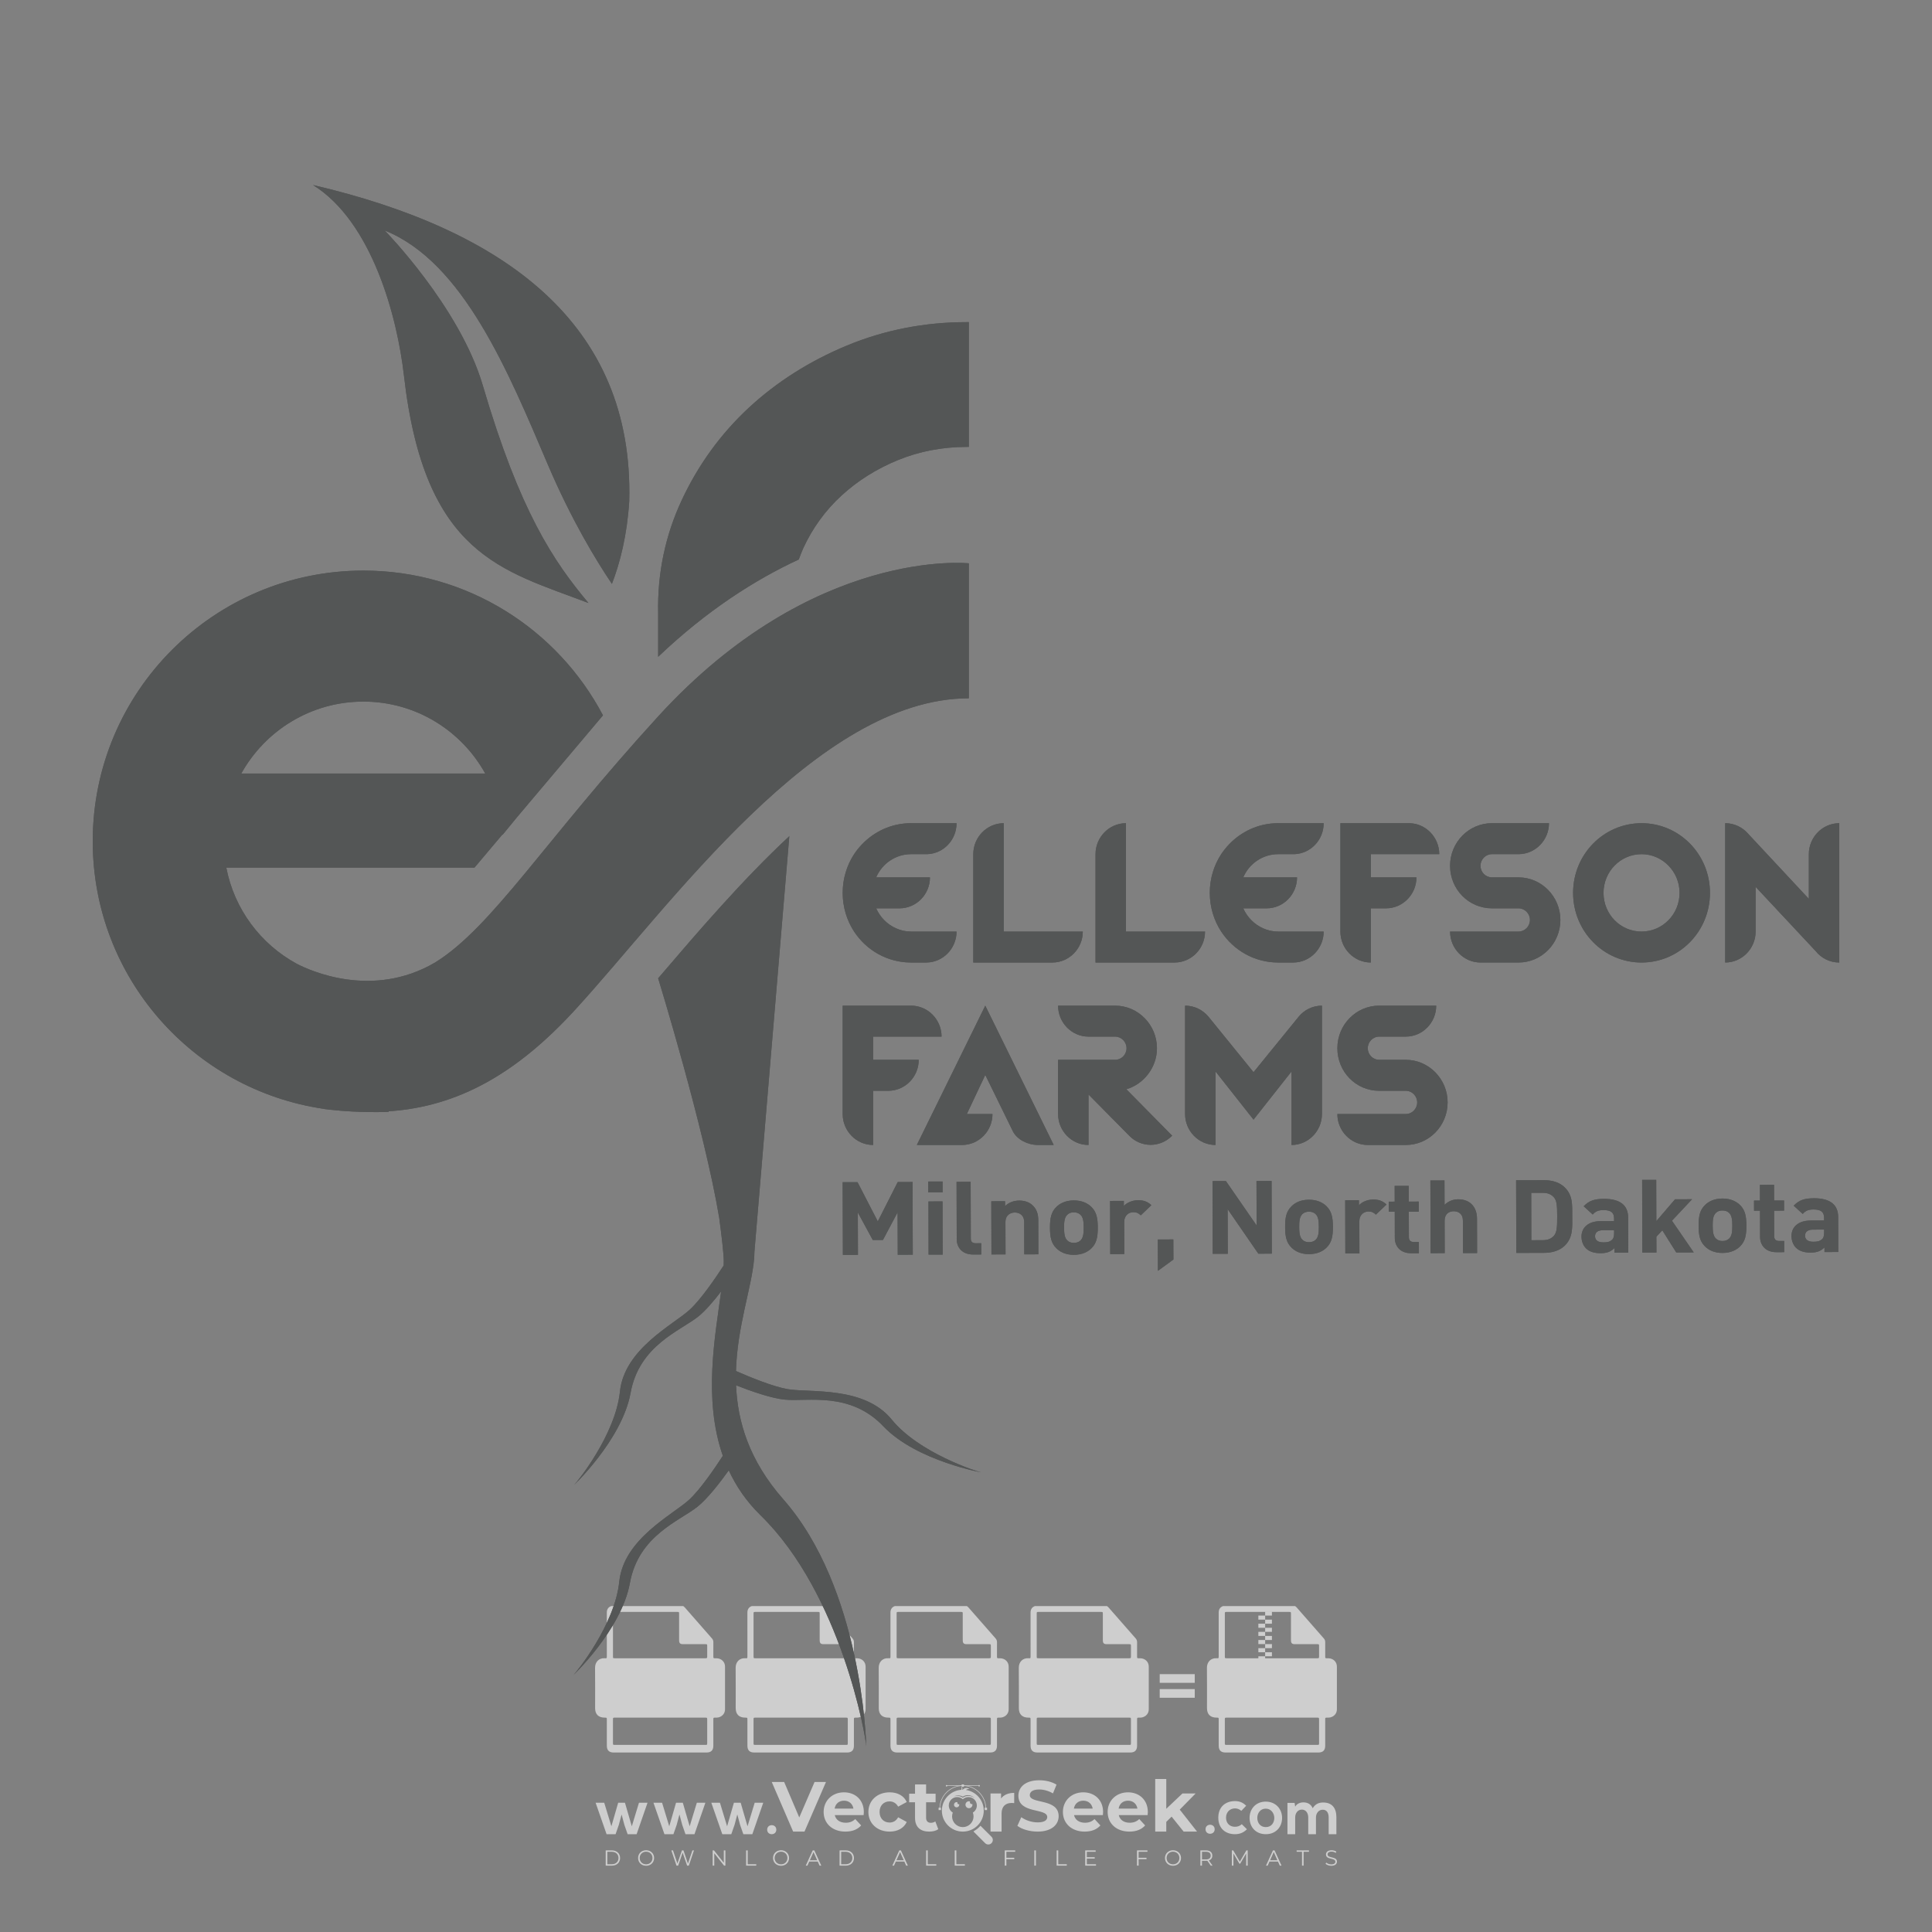 <?xml version="1.0" encoding="iso-8859-1"?>
<!-- Generator: Adobe Illustrator 24.3.0, SVG Export Plug-In . SVG Version: 6.00 Build 0)  -->
<svg version="1.1" id="Layer_1" xmlns="http://www.w3.org/2000/svg" xmlns:xlink="http://www.w3.org/1999/xlink" x="0px" y="0px"
	 viewBox="0 0 500 500" style="enable-background:new 0 0 500 500;" xml:space="preserve">
<rect x="0" y="0" width="500" height="500" fill="#808080" stroke="none"/>
<g id="watermark_1_">
	<g>
		<g id="watermark" style="opacity:0.61;">
			<g>
				<g>
					<g>
						<g>
							<polygon style="fill:#FFFFFF;" points="213.765,461.172 208.204,474.017 205.268,474.017 199.726,461.172 202.938,461.172 
								206.846,470.347 210.81,461.172 							"/>
						</g>
						<g>
							<path style="fill:#FFFFFF;" d="M223.507,469.741h-7.469c0.275,1.23,1.321,1.982,2.826,1.982c1.046,0,1.798-0.312,2.477-0.954
								l1.523,1.651c-0.917,1.046-2.294,1.597-4.074,1.597c-3.413,0-5.634-2.147-5.634-5.083c0-2.954,2.257-5.083,5.267-5.083
								c2.899,0,5.138,1.945,5.138,5.12C223.562,469.191,223.526,469.503,223.507,469.741 M216.002,468.071h4.863
								c-0.202-1.248-1.138-2.055-2.422-2.055C217.139,466.016,216.204,466.805,216.002,468.071"/>
						</g>
						<g>
							<path style="fill:#FFFFFF;" d="M224.735,468.934c0-2.973,2.294-5.083,5.505-5.083c2.074,0,3.707,0.899,4.423,2.514
								l-2.22,1.193c-0.532-0.936-1.321-1.358-2.221-1.358c-1.45,0-2.587,1.009-2.587,2.734c0,1.725,1.138,2.734,2.587,2.734
								c0.899,0,1.688-0.404,2.221-1.358l2.22,1.211c-0.716,1.578-2.349,2.495-4.423,2.495
								C227.029,474.017,224.735,471.907,224.735,468.934"/>
						</g>
						<g>
							<path style="fill:#FFFFFF;" d="M242.828,473.393c-0.587,0.422-1.45,0.624-2.331,0.624c-2.33,0-3.688-1.193-3.688-3.542
								v-4.055h-1.523v-2.202h1.523v-2.404h2.863v2.404h2.459v2.202h-2.459v4.019c0,0.844,0.458,1.303,1.229,1.303
								c0.422,0,0.844-0.128,1.156-0.367L242.828,473.393z"/>
						</g>
					</g>
					<g>
						<path style="fill:#FFFFFF;" d="M262.474,463.997v2.643c-0.238-0.018-0.422-0.037-0.642-0.037
							c-1.578,0-2.624,0.862-2.624,2.753v4.661h-2.863v-9.873h2.734v1.303C259.776,464.493,260.951,463.997,262.474,463.997"/>
					</g>
					<g>
						<path style="fill:#FFFFFF;" d="M263.299,472.53l1.009-2.239c1.083,0.789,2.697,1.339,4.239,1.339
							c1.762,0,2.477-0.587,2.477-1.376c0-2.404-7.469-0.752-7.469-5.524c0-2.184,1.762-4,5.413-4c1.615,0,3.267,0.385,4.459,1.138
							l-0.918,2.257c-1.193-0.679-2.422-1.009-3.56-1.009c-1.761,0-2.44,0.66-2.44,1.468c0,2.367,7.468,0.734,7.468,5.45
							c0,2.147-1.78,3.982-5.45,3.982C266.492,474.017,264.437,473.411,263.299,472.53"/>
					</g>
					<g>
						<path style="fill:#FFFFFF;" d="M285.428,469.741h-7.469c0.275,1.23,1.321,1.982,2.826,1.982c1.046,0,1.798-0.312,2.477-0.954
							l1.523,1.651c-0.918,1.046-2.294,1.597-4.074,1.597c-3.413,0-5.634-2.147-5.634-5.083c0-2.954,2.257-5.083,5.267-5.083
							c2.9,0,5.138,1.945,5.138,5.12C285.484,469.191,285.447,469.503,285.428,469.741 M277.923,468.071h4.863
							c-0.202-1.248-1.138-2.055-2.422-2.055C279.061,466.016,278.125,466.805,277.923,468.071"/>
					</g>
					<g>
						<path style="fill:#FFFFFF;" d="M297.007,469.741h-7.469c0.275,1.23,1.321,1.982,2.826,1.982c1.046,0,1.798-0.312,2.477-0.954
							l1.523,1.651c-0.918,1.046-2.294,1.597-4.074,1.597c-3.413,0-5.634-2.147-5.634-5.083c0-2.954,2.257-5.083,5.267-5.083
							c2.899,0,5.138,1.945,5.138,5.12C297.062,469.191,297.025,469.503,297.007,469.741 M289.501,468.071h4.863
							c-0.202-1.248-1.138-2.055-2.422-2.055C290.639,466.016,289.703,466.805,289.501,468.071"/>
					</g>
					<g>
						<polygon style="fill:#FFFFFF;" points="303.208,470.145 301.831,471.503 301.831,474.017 298.969,474.017 298.969,460.401 
							301.831,460.401 301.831,468.108 306.016,464.144 309.429,464.144 305.318,468.328 309.796,474.017 306.327,474.017 						"/>
					</g>
					<g>
						<path style="fill:#FFFFFF;" d="M256.601,475.359L256.601,475.359l-2.86-2.86c-0.435,0.508-0.953,0.943-1.534,1.284
							c-0.092,0.069-0.186,0.136-0.283,0.199l3.027,3.027c0.456,0.456,1.195,0.456,1.65,0
							C257.057,476.554,257.057,475.815,256.601,475.359"/>
					</g>
					<g>
						<path style="fill:#FFFFFF;" d="M249.984,463.244c0.221-0.173,0.495-0.281,0.797-0.281c0.042,0,0.083,0.002,0.124,0.006
							c-0.214-0.156-0.478-0.249-0.764-0.249c-0.395,0-0.744,0.18-0.981,0.458c-0.051,0-0.1,0.006-0.151,0.008
							c0.039-0.077,0.064-0.162,0.064-0.255c0-0.234-0.143-0.434-0.346-0.519c0.087,0.126,0.138,0.279,0.138,0.445
							c0,0.122-0.031,0.237-0.081,0.341c-2.811,0.201-5.03,2.539-5.03,5.4c0,2.993,2.426,5.42,5.42,5.42
							c2.993,0,5.42-2.426,5.42-5.42C254.595,465.879,252.593,463.635,249.984,463.244 M247.983,464.656
							c0.435,0,0.844,0.112,1.199,0.309c0.374-0.245,0.82-0.387,1.299-0.387c0.711,0,1.348,0.312,1.784,0.806
							c-0.435-0.379-1.004-0.61-1.627-0.61c-0.449,0-0.87,0.12-1.234,0.329c-0.079,0.046-0.156,0.096-0.229,0.15
							c-0.065-0.048-0.133-0.093-0.204-0.134c-0.369-0.219-0.8-0.344-1.26-0.344c-0.3,0-0.588,0.054-0.854,0.152
							C247.196,464.754,247.578,464.656,247.983,464.656 M251.772,469.098c0.115,0.305,0.181,0.634,0.181,0.979
							c0,1.534-1.244,2.777-2.778,2.777c-1.534,0-2.777-1.243-2.777-2.777c0-0.345,0.066-0.674,0.181-0.979
							c-0.62-0.382-1.035-1.064-1.035-1.846c0-1.197,0.971-2.168,2.168-2.168c0.565,0,1.078,0.218,1.463,0.572
							c0.386-0.354,0.899-0.572,1.464-0.572c1.197,0,2.168,0.971,2.168,2.168C252.807,468.034,252.392,468.716,251.772,469.098"/>
					</g>
					<g>
						<path style="fill:#FFFFFF;" d="M251.666,467.061c0,0.497-0.404,0.901-0.901,0.901c-0.497,0-0.901-0.404-0.901-0.901
							s0.404-0.901,0.901-0.901c0.101,0,0.197,0.017,0.287,0.047c-0.03,0.062-0.045,0.132-0.045,0.204
							c0,0.273,0.221,0.494,0.494,0.494c0.05,0,0.099-0.008,0.146-0.022C251.66,466.941,251.666,467,251.666,467.061"/>
					</g>
					<g>
						<path style="fill:#FFFFFF;" d="M248.255,467.061c0,0.376-0.305,0.681-0.681,0.681c-0.376,0-0.681-0.305-0.681-0.681
							s0.305-0.681,0.681-0.681c0.076,0,0.149,0.013,0.217,0.035c-0.023,0.047-0.034,0.1-0.034,0.155
							c0,0.206,0.167,0.374,0.374,0.374c0.038,0,0.075-0.006,0.11-0.017C248.25,466.97,248.255,467.015,248.255,467.061"/>
					</g>
					<g>
						<g>
							<g>
								<rect x="242.908" y="467.83" style="fill:#FFFFFF;" width="0.616" height="0.616"/>
							</g>
							<g>
								<rect x="254.827" y="467.83" style="fill:#FFFFFF;" width="0.616" height="0.616"/>
							</g>
							<g>
								<path style="fill:#FFFFFF;" d="M255.205,468.082h-0.14c0-3.248-2.642-5.89-5.89-5.89c-3.248,0-5.89,2.642-5.89,5.89h-0.14
									c0-1.611,0.627-3.125,1.766-4.264c1.139-1.139,2.653-1.766,4.264-1.766c1.611,0,3.125,0.627,4.264,1.766
									C254.578,464.957,255.205,466.471,255.205,468.082"/>
							</g>
						</g>
						<g>
							<rect x="248.868" y="461.814" style="fill:#FFFFFF;" width="0.616" height="0.616"/>
						</g>
						<g>
							<rect x="244.95" y="462.052" style="fill:#FFFFFF;" width="8.45" height="0.14"/>
						</g>
						<g>
							<path style="fill:#FFFFFF;" d="M245.174,462.15c0,0.108-0.088,0.196-0.196,0.196c-0.108,0-0.196-0.088-0.196-0.196
								c0-0.108,0.088-0.196,0.196-0.196C245.086,461.954,245.174,462.042,245.174,462.15"/>
						</g>
						<g>
							<path style="fill:#FFFFFF;" d="M253.596,462.15c0,0.108-0.088,0.196-0.196,0.196c-0.108,0-0.196-0.088-0.196-0.196
								c0-0.108,0.088-0.196,0.196-0.196C253.509,461.954,253.596,462.042,253.596,462.15"/>
						</g>
					</g>
				</g>
				<g>
					<path style="fill:#FFFFFF;" d="M314.356,473.409c0,1.559-2.364,1.559-2.364,0C311.993,471.851,314.356,471.851,314.356,473.409
						z"/>
				</g>
				<g>
					<g>
						<g>
							<path style="fill:#FFFFFF;" d="M161.739,466.549l1.772,6.088l1.855-6.088h2.215l-2.823,8.14h-2.33l-0.837-2.396l-0.722-2.708
								l-0.722,2.708l-0.837,2.396h-2.33l-2.839-8.14h2.231l1.855,6.088l1.756-6.088H161.739z"/>
						</g>
						<g>
							<path style="fill:#FFFFFF;" d="M176.713,466.549l1.772,6.088l1.855-6.088h2.215l-2.823,8.14h-2.33l-0.837-2.396l-0.722-2.708
								l-0.722,2.708l-0.837,2.396h-2.33l-2.839-8.14h2.231l1.855,6.088l1.756-6.088H176.713z"/>
						</g>
						<g>
							<path style="fill:#FFFFFF;" d="M191.687,466.549l1.772,6.088l1.855-6.088h2.215l-2.823,8.14h-2.33l-0.837-2.396l-0.722-2.708
								l-0.722,2.708l-0.837,2.396h-2.33l-2.839-8.14h2.231l1.855,6.088l1.756-6.088H191.687z"/>
						</g>
					</g>
					<g>
						<path style="fill:#FFFFFF;" d="M200.908,473.52c0,1.559-2.364,1.559-2.364,0C198.545,471.962,200.908,471.962,200.908,473.52z
							"/>
					</g>
					<g>
						<path style="fill:#FFFFFF;" d="M322.71,473.409c-0.935,0.919-1.919,1.28-3.117,1.28c-2.346,0-4.3-1.411-4.3-4.282
							s1.953-4.284,4.3-4.284c1.149,0,2.035,0.329,2.921,1.199l-1.264,1.329c-0.476-0.428-1.066-0.64-1.623-0.64
							c-1.346,0-2.33,0.985-2.33,2.396c0,1.542,1.05,2.362,2.297,2.362c0.64,0,1.28-0.18,1.772-0.672L322.71,473.409z"/>
					</g>
					<g>
						<path style="fill:#FFFFFF;" d="M331.805,470.472c0,2.33-1.591,4.217-4.217,4.217c-2.626,0-4.201-1.887-4.201-4.217
							c0-2.314,1.609-4.217,4.185-4.217C330.149,466.255,331.805,468.158,331.805,470.472z M325.389,470.472
							c0,1.231,0.739,2.38,2.199,2.38c1.46,0,2.199-1.149,2.199-2.38c0-1.215-0.854-2.396-2.199-2.396
							C326.144,468.077,325.389,469.258,325.389,470.472z"/>
					</g>
					<g>
						<path style="fill:#FFFFFF;" d="M338.572,474.689v-4.332c0-1.068-0.559-2.035-1.658-2.035c-1.082,0-1.722,0.967-1.722,2.035
							v4.332h-2.003v-8.107h1.855l0.148,0.985c0.426-0.82,1.362-1.116,2.133-1.116c0.969,0,1.937,0.394,2.396,1.51
							c0.723-1.149,1.658-1.478,2.708-1.478c2.297,0,3.43,1.412,3.43,3.84v4.365h-2.003v-4.365c0-1.066-0.442-1.97-1.526-1.97
							c-1.082,0-1.756,0.935-1.756,2.003v4.332H338.572z"/>
					</g>
				</g>
			</g>
		</g>
		<g style="opacity:0.61;">
			<g>
				<g>
					<path style="fill:#FFFFFF;" d="M345.988,431.299c-0.006-1.224-0.959-2.121-2.189-2.14c-0.924-0.014-0.832,0.12-0.834-0.867
						c-0.003-1.097-0.007-2.194,0.003-3.292c0.003-0.379-0.112-0.691-0.362-0.976c-2.342-2.668-4.678-5.342-7.019-8.011
						c-0.12-0.137-0.275-0.244-0.414-0.366c-6.214,0-12.427,0-18.641,0c-0.794,0.293-1.14,0.868-1.138,1.709
						c0.01,3.748,0.004,7.496,0.004,11.243c0,0.556-0.003,0.589-0.55,0.551c-1.497-0.102-2.516,0.986-2.497,2.492
						c0.044,3.476,0.013,6.953,0.014,10.429c0.001,1.58,0.867,2.443,2.45,2.449c0.582,0.002,0.582,0.002,0.582,0.6
						c0,2.219-0.001,4.438,0.001,6.657c0.001,1.192,0.58,1.771,1.768,1.771c8.013,0.001,16.027,0.001,24.04,0
						c1.168,0,1.755-0.583,1.757-1.745c0.002-2.256,0-4.512,0.001-6.768c0-0.512,0.002-0.511,0.52-0.515
						c0.271-0.002,0.541,0.008,0.809-0.058c0.996-0.246,1.69-1.044,1.694-2.069C346.003,438.696,346.005,434.997,345.988,431.299z
						 M317.537,417.162c5.337,0,10.674,0,16.01,0c0.548,0,0.554,0.007,0.554,0.561c0.001,2.243-0.001,4.486,0.001,6.73
						c0.001,0.811,0.249,1.059,1.06,1.059c1.91,0.001,3.821,0,5.731,0.001c0.458,0,0.479,0.021,0.481,0.483
						c0.003,0.887,0.002,1.775,0,2.662c-0.001,0.477-0.024,0.498-0.504,0.499c-3.895,0.001-7.79,0-11.684,0
						c-3.882,0-7.765,0-11.647,0c-0.55,0-0.552-0.001-0.552-0.561c-0.001-3.624-0.001-7.247,0-10.871
						C316.987,417.166,316.991,417.162,317.537,417.162z M340.822,451.579c-3.883,0.001-7.766,0-11.65,0c-3.871,0-7.742,0-11.613,0
						c-0.572,0-0.574-0.002-0.574-0.579c-0.001-1.997-0.001-3.994,0.001-5.991c0-0.464,0.023-0.486,0.478-0.487
						c7.803-0.001,15.607-0.001,23.41,0c0.478,0,0.499,0.02,0.499,0.503c0.002,1.997,0.001,3.994,0,5.991
						C341.375,451.574,341.37,451.579,340.822,451.579z"/>
				</g>
				<g>
					<g>
						<rect x="327.418" y="417.053" style="fill:#FFFFFF;" width="1.757" height="1.054"/>
					</g>
					<g>
						<rect x="325.662" y="418.107" style="fill:#FFFFFF;" width="1.757" height="1.054"/>
					</g>
					<g>
						<rect x="327.418" y="419.161" style="fill:#FFFFFF;" width="1.757" height="1.054"/>
					</g>
					<g>
						<rect x="325.662" y="420.215" style="fill:#FFFFFF;" width="1.757" height="1.054"/>
					</g>
					<g>
						<rect x="327.418" y="421.269" style="fill:#FFFFFF;" width="1.757" height="1.054"/>
					</g>
					<g>
						<rect x="325.662" y="422.323" style="fill:#FFFFFF;" width="1.757" height="1.054"/>
					</g>
					<g>
						<rect x="327.418" y="423.378" style="fill:#FFFFFF;" width="1.757" height="1.054"/>
					</g>
					<g>
						<rect x="325.662" y="424.432" style="fill:#FFFFFF;" width="1.757" height="1.054"/>
					</g>
					<g>
						<rect x="327.418" y="425.486" style="fill:#FFFFFF;" width="1.757" height="1.054"/>
					</g>
					<g>
						<rect x="325.662" y="426.54" style="fill:#FFFFFF;" width="1.757" height="1.054"/>
					</g>
					<g>
						<rect x="327.418" y="427.594" style="fill:#FFFFFF;" width="1.757" height="1.054"/>
					</g>
					<g>
						<rect x="325.662" y="428.648" style="fill:#FFFFFF;" width="1.757" height="1.054"/>
					</g>
				</g>
			</g>
			<g>
				<path style="fill:#FFFFFF;" d="M187.637,431.299c-0.006-1.224-0.959-2.121-2.189-2.14c-0.924-0.014-0.832,0.12-0.834-0.867
					c-0.003-1.097-0.007-2.194,0.003-3.292c0.003-0.379-0.112-0.691-0.362-0.976c-2.342-2.668-4.678-5.342-7.019-8.011
					c-0.12-0.137-0.275-0.244-0.414-0.366c-6.214,0-12.427,0-18.641,0c-0.794,0.293-1.14,0.868-1.138,1.709
					c0.01,3.748,0.004,7.496,0.004,11.243c0,0.556-0.003,0.589-0.55,0.551c-1.497-0.102-2.516,0.986-2.497,2.492
					c0.044,3.476,0.013,6.953,0.014,10.429c0.001,1.58,0.867,2.443,2.45,2.449c0.582,0.002,0.582,0.002,0.582,0.6
					c0,2.219-0.001,4.438,0.001,6.657c0.001,1.192,0.58,1.771,1.768,1.771c8.013,0.001,16.027,0.001,24.04,0
					c1.168,0,1.755-0.583,1.757-1.745c0.002-2.256,0-4.512,0.001-6.768c0-0.512,0.002-0.511,0.52-0.515
					c0.271-0.002,0.541,0.008,0.809-0.058c0.996-0.246,1.69-1.044,1.694-2.069C187.652,438.696,187.655,434.997,187.637,431.299z
					 M159.187,417.162c5.337,0,10.674,0,16.01,0c0.548,0,0.554,0.007,0.554,0.561c0.001,2.243-0.001,4.486,0.001,6.73
					c0.001,0.811,0.249,1.059,1.06,1.059c1.91,0.001,3.821,0,5.731,0.001c0.458,0,0.479,0.021,0.481,0.483
					c0.003,0.887,0.002,1.775,0,2.662c-0.001,0.477-0.024,0.498-0.504,0.499c-3.895,0.001-7.79,0-11.684,0
					c-3.882,0-7.765,0-11.647,0c-0.55,0-0.552-0.001-0.552-0.561c-0.001-3.624-0.001-7.247,0-10.871
					C158.636,417.166,158.64,417.162,159.187,417.162z M182.472,451.579c-3.883,0.001-7.766,0-11.65,0c-3.871,0-7.742,0-11.613,0
					c-0.572,0-0.574-0.002-0.574-0.579c-0.001-1.997-0.001-3.994,0.001-5.991c0-0.464,0.023-0.486,0.478-0.487
					c7.803-0.001,15.607-0.001,23.41,0c0.478,0,0.499,0.02,0.499,0.503c0.002,1.997,0.001,3.994,0,5.991
					C183.024,451.574,183.019,451.579,182.472,451.579z"/>
			</g>
			<g>
				<path style="fill:#FFFFFF;" d="M159.779,440.669v-7.897h2.779c0.375,0,0.726,0.061,1.053,0.182
					c0.327,0.121,0.612,0.292,0.855,0.513c0.242,0.221,0.434,0.483,0.573,0.789c0.14,0.305,0.21,0.642,0.21,1.009
					c0,0.375-0.07,0.715-0.21,1.02c-0.14,0.305-0.331,0.568-0.573,0.789c-0.243,0.221-0.528,0.392-0.855,0.513
					c-0.327,0.121-0.678,0.182-1.053,0.182h-1.29v2.901H159.779z M162.58,436.356c0.39,0,0.684-0.111,0.882-0.331
					c0.199-0.22,0.298-0.474,0.298-0.761c0-0.14-0.024-0.276-0.072-0.408c-0.048-0.132-0.121-0.248-0.221-0.347
					c-0.099-0.099-0.223-0.178-0.37-0.237c-0.147-0.059-0.32-0.089-0.518-0.089h-1.312v2.173H162.58z"/>
				<path style="fill:#FFFFFF;" d="M166.308,432.771h1.731l3.177,5.294h0.088l-0.088-1.522v-3.772h1.478v7.897h-1.566l-3.353-5.592
					h-0.088l0.088,1.522v4.07h-1.467V432.771z"/>
				<path style="fill:#FFFFFF;" d="M177.922,436.334h3.872c0.022,0.089,0.04,0.195,0.055,0.32c0.014,0.125,0.022,0.25,0.022,0.375
					c0,0.507-0.077,0.985-0.231,1.434c-0.154,0.449-0.397,0.849-0.728,1.202c-0.353,0.375-0.776,0.666-1.268,0.871
					c-0.493,0.206-1.055,0.309-1.688,0.309c-0.574,0-1.114-0.103-1.622-0.309c-0.507-0.206-0.948-0.492-1.323-0.86
					c-0.375-0.367-0.673-0.803-0.894-1.307c-0.221-0.504-0.331-1.053-0.331-1.649c0-0.595,0.11-1.145,0.331-1.649
					c0.221-0.504,0.518-0.939,0.894-1.307c0.375-0.367,0.816-0.654,1.323-0.86c0.507-0.206,1.048-0.309,1.622-0.309
					c0.64,0,1.211,0.11,1.715,0.331c0.504,0.221,0.935,0.526,1.296,0.915l-1.025,1.004c-0.258-0.272-0.544-0.48-0.861-0.623
					c-0.316-0.143-0.695-0.215-1.136-0.215c-0.361,0-0.703,0.065-1.026,0.193c-0.324,0.129-0.607,0.311-0.85,0.546
					c-0.242,0.235-0.436,0.52-0.579,0.855c-0.143,0.335-0.215,0.708-0.215,1.119c0,0.412,0.072,0.785,0.215,1.12
					c0.143,0.335,0.338,0.62,0.584,0.855c0.246,0.235,0.531,0.418,0.855,0.546c0.323,0.129,0.669,0.193,1.037,0.193
					c0.419,0,0.773-0.061,1.064-0.182c0.29-0.121,0.538-0.278,0.744-0.469c0.148-0.132,0.275-0.3,0.381-0.502
					c0.106-0.202,0.189-0.428,0.248-0.678h-2.482V436.334z"/>
			</g>
			<g>
				<path style="fill:#FFFFFF;" d="M224.019,431.299c-0.006-1.224-0.959-2.121-2.189-2.14c-0.924-0.014-0.832,0.12-0.834-0.867
					c-0.003-1.097-0.007-2.194,0.003-3.292c0.003-0.379-0.112-0.691-0.362-0.976c-2.342-2.668-4.678-5.342-7.019-8.011
					c-0.12-0.137-0.275-0.244-0.414-0.366c-6.214,0-12.427,0-18.641,0c-0.794,0.293-1.14,0.868-1.138,1.709
					c0.01,3.748,0.004,7.496,0.004,11.243c0,0.556-0.003,0.589-0.55,0.551c-1.497-0.102-2.516,0.986-2.497,2.492
					c0.044,3.476,0.013,6.953,0.014,10.429c0.001,1.58,0.867,2.443,2.45,2.449c0.582,0.002,0.582,0.002,0.582,0.6
					c0,2.219-0.001,4.438,0.001,6.657c0.001,1.192,0.58,1.771,1.768,1.771c8.013,0.001,16.027,0.001,24.04,0
					c1.168,0,1.755-0.583,1.757-1.745c0.002-2.256,0-4.512,0.001-6.768c0-0.512,0.002-0.511,0.52-0.515
					c0.271-0.002,0.541,0.008,0.809-0.058c0.997-0.246,1.69-1.044,1.694-2.069C224.034,438.696,224.036,434.997,224.019,431.299z
					 M195.568,417.162c5.337,0,10.674,0,16.01,0c0.548,0,0.554,0.007,0.554,0.561c0.001,2.243-0.001,4.486,0.001,6.73
					c0.001,0.811,0.249,1.059,1.06,1.059c1.91,0.001,3.821,0,5.731,0.001c0.458,0,0.479,0.021,0.481,0.483
					c0.003,0.887,0.002,1.775,0,2.662c-0.001,0.477-0.024,0.498-0.504,0.499c-3.895,0.001-7.79,0-11.684,0
					c-3.882,0-7.765,0-11.647,0c-0.55,0-0.552-0.001-0.552-0.561c-0.001-3.624-0.001-7.247,0-10.871
					C195.018,417.166,195.022,417.162,195.568,417.162z M218.854,451.579c-3.883,0.001-7.766,0-11.65,0c-3.871,0-7.742,0-11.613,0
					c-0.572,0-0.574-0.002-0.574-0.579c-0.001-1.997-0.001-3.994,0.001-5.991c0-0.464,0.023-0.486,0.478-0.487
					c7.803-0.001,15.607-0.001,23.41,0c0.478,0,0.499,0.02,0.499,0.503c0.002,1.997,0.001,3.994,0,5.991
					C219.406,451.574,219.401,451.579,218.854,451.579z"/>
			</g>
			<g>
				<path style="fill:#FFFFFF;" d="M205.111,432.771h1.699l2.967,7.897h-1.644l-0.651-1.886h-3.044l-0.651,1.886h-1.643
					L205.111,432.771z M206.997,437.415l-0.706-1.974l-0.287-0.96h-0.088l-0.287,0.96l-0.706,1.974H206.997z"/>
				<path style="fill:#FFFFFF;" d="M211.331,434.536c-0.125,0-0.245-0.024-0.359-0.072c-0.114-0.048-0.213-0.114-0.298-0.199
					c-0.084-0.084-0.151-0.182-0.198-0.292c-0.048-0.11-0.072-0.232-0.072-0.364s0.024-0.254,0.072-0.364
					c0.048-0.11,0.114-0.208,0.198-0.292c0.084-0.084,0.184-0.151,0.298-0.198c0.114-0.048,0.233-0.072,0.359-0.072
					c0.257,0,0.478,0.09,0.662,0.27c0.184,0.181,0.276,0.399,0.276,0.656s-0.092,0.476-0.276,0.656
					C211.809,434.446,211.589,434.536,211.331,434.536z M210.615,440.669v-5.404h1.445v5.404H210.615z"/>
			</g>
			<g>
				<path style="fill:#FFFFFF;" d="M261.044,431.299c-0.006-1.224-0.959-2.121-2.189-2.14c-0.924-0.014-0.832,0.12-0.834-0.867
					c-0.003-1.097-0.007-2.194,0.003-3.292c0.003-0.379-0.112-0.691-0.362-0.976c-2.342-2.668-4.678-5.342-7.019-8.011
					c-0.12-0.137-0.275-0.244-0.414-0.366c-6.214,0-12.427,0-18.641,0c-0.794,0.293-1.14,0.868-1.138,1.709
					c0.01,3.748,0.004,7.496,0.004,11.243c0,0.556-0.003,0.589-0.55,0.551c-1.497-0.102-2.516,0.986-2.497,2.492
					c0.044,3.476,0.013,6.953,0.014,10.429c0.001,1.58,0.867,2.443,2.45,2.449c0.582,0.002,0.582,0.002,0.582,0.6
					c0,2.219-0.001,4.438,0.001,6.657c0.001,1.192,0.58,1.771,1.768,1.771c8.013,0.001,16.027,0.001,24.04,0
					c1.168,0,1.755-0.583,1.757-1.745c0.002-2.256,0-4.512,0.001-6.768c0-0.512,0.002-0.511,0.52-0.515
					c0.271-0.002,0.541,0.008,0.809-0.058c0.996-0.246,1.69-1.044,1.694-2.069C261.059,438.696,261.061,434.997,261.044,431.299z
					 M232.593,417.162c5.337,0,10.674,0,16.01,0c0.548,0,0.554,0.007,0.554,0.561c0.001,2.243-0.001,4.486,0.001,6.73
					c0.001,0.811,0.249,1.059,1.06,1.059c1.91,0.001,3.821,0,5.731,0.001c0.458,0,0.479,0.021,0.481,0.483
					c0.003,0.887,0.002,1.775,0,2.662c-0.001,0.477-0.024,0.498-0.504,0.499c-3.895,0.001-7.79,0-11.684,0
					c-3.882,0-7.765,0-11.647,0c-0.55,0-0.552-0.001-0.552-0.561c-0.001-3.624-0.001-7.247,0-10.871
					C232.042,417.166,232.047,417.162,232.593,417.162z M255.878,451.579c-3.883,0.001-7.766,0-11.65,0c-3.871,0-7.742,0-11.613,0
					c-0.572,0-0.574-0.002-0.574-0.579c-0.001-1.997-0.001-3.994,0.001-5.991c0-0.464,0.023-0.486,0.478-0.487
					c7.803-0.001,15.607-0.001,23.41,0c0.478,0,0.499,0.02,0.499,0.503c0.002,1.997,0.001,3.994,0,5.991
					C256.431,451.574,256.426,451.579,255.878,451.579z"/>
			</g>
			<g>
				<path style="fill:#FFFFFF;" d="M236.361,440.845c-0.338,0-0.662-0.048-0.971-0.143c-0.309-0.095-0.592-0.239-0.849-0.43
					c-0.257-0.191-0.481-0.425-0.673-0.7c-0.191-0.276-0.342-0.597-0.452-0.965l1.401-0.551c0.103,0.397,0.283,0.726,0.54,0.987
					c0.257,0.261,0.596,0.392,1.015,0.392c0.154,0,0.303-0.02,0.447-0.061c0.143-0.04,0.272-0.099,0.386-0.176
					s0.204-0.175,0.27-0.292c0.066-0.118,0.099-0.254,0.099-0.408c0-0.147-0.026-0.279-0.077-0.397
					c-0.051-0.117-0.138-0.227-0.259-0.331c-0.121-0.103-0.28-0.202-0.475-0.298c-0.195-0.095-0.435-0.195-0.722-0.298l-0.485-0.176
					c-0.213-0.073-0.429-0.173-0.645-0.298c-0.217-0.125-0.413-0.276-0.59-0.452c-0.177-0.176-0.322-0.384-0.436-0.623
					c-0.114-0.239-0.171-0.509-0.171-0.81c0-0.309,0.06-0.597,0.182-0.866c0.121-0.268,0.294-0.503,0.518-0.706
					c0.224-0.202,0.492-0.36,0.805-0.474s0.66-0.171,1.042-0.171c0.397,0,0.74,0.053,1.031,0.16
					c0.291,0.107,0.537,0.243,0.739,0.408c0.202,0.165,0.366,0.348,0.491,0.546c0.125,0.199,0.217,0.386,0.276,0.563l-1.312,0.551
					c-0.074-0.221-0.208-0.419-0.402-0.596c-0.195-0.176-0.462-0.265-0.8-0.265c-0.324,0-0.592,0.075-0.805,0.226
					c-0.213,0.151-0.32,0.348-0.32,0.59c0,0.235,0.103,0.436,0.309,0.601c0.206,0.165,0.533,0.325,0.982,0.48l0.497,0.165
					c0.316,0.111,0.605,0.237,0.866,0.381c0.261,0.143,0.485,0.314,0.673,0.513c0.187,0.199,0.331,0.425,0.43,0.678
					c0.1,0.254,0.149,0.546,0.149,0.877c0,0.412-0.083,0.767-0.248,1.064c-0.165,0.298-0.377,0.542-0.634,0.734
					c-0.258,0.191-0.548,0.335-0.872,0.43C236.986,440.797,236.67,440.845,236.361,440.845z"/>
				<path style="fill:#FFFFFF;" d="M239.516,432.771h1.61l1.633,4.754l0.287,1.015h0.088l0.309-1.015l1.699-4.754h1.61l-2.879,7.897
					h-1.566L239.516,432.771z"/>
				<path style="fill:#FFFFFF;" d="M251.097,436.334h3.871c0.022,0.089,0.04,0.195,0.055,0.32c0.015,0.125,0.023,0.25,0.023,0.375
					c0,0.507-0.078,0.985-0.232,1.434c-0.154,0.449-0.397,0.849-0.728,1.202c-0.353,0.375-0.775,0.666-1.268,0.871
					c-0.493,0.206-1.055,0.309-1.688,0.309c-0.574,0-1.114-0.103-1.621-0.309c-0.507-0.206-0.949-0.492-1.324-0.86
					c-0.375-0.367-0.673-0.803-0.894-1.307c-0.22-0.504-0.331-1.053-0.331-1.649c0-0.595,0.11-1.145,0.331-1.649
					c0.221-0.504,0.518-0.939,0.894-1.307c0.375-0.367,0.816-0.654,1.324-0.86c0.507-0.206,1.047-0.309,1.621-0.309
					c0.64,0,1.211,0.11,1.715,0.331c0.504,0.221,0.936,0.526,1.296,0.915l-1.026,1.004c-0.257-0.272-0.544-0.48-0.861-0.623
					c-0.316-0.143-0.694-0.215-1.136-0.215c-0.36,0-0.702,0.065-1.026,0.193c-0.323,0.129-0.607,0.311-0.849,0.546
					c-0.243,0.235-0.436,0.52-0.579,0.855c-0.143,0.335-0.215,0.708-0.215,1.119c0,0.412,0.072,0.785,0.215,1.12
					c0.143,0.335,0.338,0.62,0.585,0.855c0.246,0.235,0.531,0.418,0.854,0.546c0.324,0.129,0.669,0.193,1.037,0.193
					c0.419,0,0.774-0.061,1.064-0.182c0.29-0.121,0.539-0.278,0.745-0.469c0.147-0.132,0.274-0.3,0.38-0.502
					c0.107-0.202,0.189-0.428,0.248-0.678h-2.482V436.334z"/>
			</g>
			<g>
				<path style="fill:#FFFFFF;" d="M297.3,431.299c-0.006-1.224-0.959-2.121-2.189-2.14c-0.924-0.014-0.832,0.12-0.834-0.867
					c-0.003-1.097-0.007-2.194,0.003-3.292c0.003-0.379-0.112-0.691-0.362-0.976c-2.342-2.668-4.678-5.342-7.019-8.011
					c-0.12-0.137-0.275-0.244-0.414-0.366c-6.214,0-12.427,0-18.641,0c-0.794,0.293-1.14,0.868-1.138,1.709
					c0.01,3.748,0.004,7.496,0.004,11.243c0,0.556-0.003,0.589-0.55,0.551c-1.497-0.102-2.516,0.986-2.497,2.492
					c0.044,3.476,0.013,6.953,0.014,10.429c0.001,1.58,0.867,2.443,2.45,2.449c0.582,0.002,0.582,0.002,0.582,0.6
					c0,2.219-0.001,4.438,0.001,6.657c0.001,1.192,0.58,1.771,1.768,1.771c8.013,0.001,16.027,0.001,24.04,0
					c1.168,0,1.755-0.583,1.757-1.745c0.002-2.256,0-4.512,0.001-6.768c0-0.512,0.002-0.511,0.52-0.515
					c0.271-0.002,0.541,0.008,0.809-0.058c0.996-0.246,1.69-1.044,1.694-2.069C297.315,438.696,297.318,434.997,297.3,431.299z
					 M268.85,417.162c5.337,0,10.674,0,16.01,0c0.548,0,0.554,0.007,0.554,0.561c0.001,2.243-0.001,4.486,0.001,6.73
					c0.001,0.811,0.249,1.059,1.06,1.059c1.91,0.001,3.821,0,5.731,0.001c0.458,0,0.479,0.021,0.481,0.483
					c0.003,0.887,0.002,1.775,0,2.662c-0.001,0.477-0.024,0.498-0.504,0.499c-3.895,0.001-7.79,0-11.684,0
					c-3.882,0-7.765,0-11.647,0c-0.55,0-0.552-0.001-0.552-0.561c-0.001-3.624-0.001-7.247,0-10.871
					C268.299,417.166,268.303,417.162,268.85,417.162z M292.135,451.579c-3.883,0.001-7.766,0-11.65,0c-3.871,0-7.742,0-11.613,0
					c-0.572,0-0.574-0.002-0.574-0.579c-0.001-1.997-0.001-3.994,0.001-5.991c0-0.464,0.023-0.486,0.478-0.487
					c7.803-0.001,15.607-0.001,23.41,0c0.478,0,0.499,0.02,0.499,0.503c0.001,1.997,0.001,3.994,0,5.991
					C292.687,451.574,292.682,451.579,292.135,451.579z"/>
			</g>
			<g>
				<path style="fill:#FFFFFF;" d="M272.966,434.183v1.831h3.165v1.412h-3.165v1.831h3.518v1.412h-5.007v-7.897h5.007v1.412H272.966
					z"/>
				<path style="fill:#FFFFFF;" d="M277.852,440.669v-7.897h2.779c0.375,0,0.726,0.061,1.053,0.182
					c0.327,0.121,0.612,0.292,0.855,0.513c0.243,0.221,0.434,0.483,0.574,0.789c0.14,0.305,0.209,0.642,0.209,1.009
					c0,0.375-0.07,0.715-0.209,1.02c-0.14,0.305-0.331,0.568-0.574,0.789c-0.243,0.221-0.528,0.392-0.855,0.513
					c-0.327,0.121-0.678,0.182-1.053,0.182h-1.29v2.901H277.852z M280.653,436.356c0.389,0,0.684-0.111,0.882-0.331
					c0.199-0.22,0.298-0.474,0.298-0.761c0-0.14-0.024-0.276-0.072-0.408c-0.048-0.132-0.121-0.248-0.221-0.347
					c-0.099-0.099-0.222-0.178-0.37-0.237c-0.147-0.059-0.32-0.089-0.518-0.089h-1.312v2.173H280.653z"/>
				<path style="fill:#FFFFFF;" d="M286.797,440.845c-0.338,0-0.662-0.048-0.971-0.143c-0.309-0.095-0.592-0.239-0.849-0.43
					c-0.257-0.191-0.482-0.425-0.673-0.7c-0.191-0.276-0.342-0.597-0.452-0.965l1.401-0.551c0.103,0.397,0.283,0.726,0.541,0.987
					c0.257,0.261,0.595,0.392,1.015,0.392c0.154,0,0.303-0.02,0.447-0.061c0.143-0.04,0.272-0.099,0.386-0.176
					c0.114-0.077,0.204-0.175,0.27-0.292c0.066-0.118,0.1-0.254,0.1-0.408c0-0.147-0.026-0.279-0.077-0.397
					c-0.051-0.117-0.138-0.227-0.259-0.331c-0.121-0.103-0.279-0.202-0.474-0.298c-0.195-0.095-0.436-0.195-0.723-0.298
					l-0.485-0.176c-0.213-0.073-0.428-0.173-0.645-0.298c-0.217-0.125-0.414-0.276-0.59-0.452c-0.176-0.176-0.322-0.384-0.436-0.623
					c-0.114-0.239-0.171-0.509-0.171-0.81c0-0.309,0.061-0.597,0.182-0.866c0.121-0.268,0.294-0.503,0.518-0.706
					c0.224-0.202,0.493-0.36,0.805-0.474c0.312-0.114,0.66-0.171,1.042-0.171c0.397,0,0.741,0.053,1.031,0.16
					c0.29,0.107,0.537,0.243,0.739,0.408c0.202,0.165,0.365,0.348,0.491,0.546c0.125,0.199,0.217,0.386,0.276,0.563l-1.312,0.551
					c-0.074-0.221-0.208-0.419-0.403-0.596c-0.195-0.176-0.462-0.265-0.799-0.265c-0.324,0-0.592,0.075-0.805,0.226
					c-0.213,0.151-0.32,0.348-0.32,0.59c0,0.235,0.103,0.436,0.309,0.601c0.206,0.165,0.533,0.325,0.982,0.48l0.496,0.165
					c0.316,0.111,0.605,0.237,0.866,0.381c0.261,0.143,0.485,0.314,0.673,0.513c0.187,0.199,0.331,0.425,0.43,0.678
					c0.099,0.254,0.149,0.546,0.149,0.877c0,0.412-0.083,0.767-0.248,1.064c-0.165,0.298-0.377,0.542-0.634,0.734
					c-0.258,0.191-0.548,0.335-0.872,0.43C287.422,440.797,287.105,440.845,286.797,440.845z"/>
			</g>
			<g>
				<path style="fill:#FFFFFF;" d="M321.394,439.168l4.004-4.985h-3.827v-1.412h5.559v1.5l-3.96,4.985h4.004v1.412h-5.779V439.168z"
					/>
				<path style="fill:#FFFFFF;" d="M328.409,432.771h1.489v7.897h-1.489V432.771z"/>
				<path style="fill:#FFFFFF;" d="M331.486,440.669v-7.897h2.779c0.375,0,0.726,0.061,1.053,0.182
					c0.327,0.121,0.612,0.292,0.855,0.513s0.434,0.483,0.574,0.789c0.14,0.305,0.209,0.642,0.209,1.009
					c0,0.375-0.07,0.715-0.209,1.02c-0.14,0.305-0.331,0.568-0.574,0.789c-0.243,0.221-0.528,0.392-0.855,0.513
					c-0.327,0.121-0.678,0.182-1.053,0.182h-1.29v2.901H331.486z M334.288,436.356c0.389,0,0.684-0.111,0.882-0.331
					c0.199-0.22,0.298-0.474,0.298-0.761c0-0.14-0.024-0.276-0.072-0.408c-0.048-0.132-0.121-0.248-0.221-0.347
					c-0.099-0.099-0.222-0.178-0.37-0.237c-0.147-0.059-0.32-0.089-0.518-0.089h-1.312v2.173H334.288z"/>
			</g>
		</g>
		<g style="opacity:0.61;">
			<path style="fill:#FFFFFF;" d="M300.133,433.27h9.067v2.242h-9.067V433.27z M300.133,437.136h9.067v2.243h-9.067V437.136z"/>
		</g>
	</g>
	<g style="opacity:0.61;">
		<path style="fill:#FFFFFF;" d="M156.756,478.878h1.607c1.263,0,2.114,0.812,2.114,1.974c0,1.161-0.851,1.973-2.114,1.973h-1.607
			V478.878z M158.34,482.464c1.049,0,1.725-0.665,1.725-1.612c0-0.947-0.677-1.613-1.725-1.613h-1.167v3.225H158.34z"/>
		<path style="fill:#FFFFFF;" d="M165.139,480.851c0-1.15,0.879-2.007,2.075-2.007c1.184,0,2.069,0.851,2.069,2.007
			c0,1.156-0.885,2.007-2.069,2.007C166.019,482.858,165.139,482.002,165.139,480.851z M168.866,480.851
			c0-0.942-0.705-1.635-1.652-1.635c-0.953,0-1.663,0.693-1.663,1.635c0,0.941,0.71,1.635,1.663,1.635
			C168.162,482.486,168.866,481.793,168.866,480.851z"/>
		<path style="fill:#FFFFFF;" d="M179.596,478.878l-1.331,3.947h-0.44l-1.156-3.366l-1.161,3.366h-0.434l-1.331-3.947h0.429
			l1.139,3.394l1.178-3.394h0.389l1.161,3.411l1.156-3.411H179.596z"/>
		<path style="fill:#FFFFFF;" d="M187.731,478.878v3.947h-0.344l-2.537-3.202v3.202h-0.417v-3.947h0.344l2.543,3.203v-3.203H187.731
			z"/>
		<path style="fill:#FFFFFF;" d="M193.093,478.878h0.417v3.586h2.21v0.361h-2.627V478.878z"/>
		<path style="fill:#FFFFFF;" d="M200.061,480.851c0-1.15,0.879-2.007,2.075-2.007c1.184,0,2.069,0.851,2.069,2.007
			c0,1.156-0.885,2.007-2.069,2.007C200.941,482.858,200.061,482.002,200.061,480.851z M203.788,480.851
			c0-0.942-0.705-1.635-1.652-1.635c-0.953,0-1.663,0.693-1.663,1.635c0,0.941,0.71,1.635,1.663,1.635
			C203.083,482.486,203.788,481.793,203.788,480.851z"/>
		<path style="fill:#FFFFFF;" d="M211.636,481.77h-2.199l-0.474,1.054h-0.434l1.804-3.947h0.412l1.804,3.947h-0.44L211.636,481.77z
			 M211.484,481.432l-0.947-2.12l-0.947,2.12H211.484z"/>
		<path style="fill:#FFFFFF;" d="M217.28,478.878h1.607c1.263,0,2.114,0.812,2.114,1.974c0,1.161-0.851,1.973-2.114,1.973h-1.607
			V478.878z M218.864,482.464c1.049,0,1.725-0.665,1.725-1.612c0-0.947-0.677-1.613-1.725-1.613h-1.167v3.225H218.864z"/>
		<path style="fill:#FFFFFF;" d="M234.041,481.77h-2.199l-0.474,1.054h-0.434l1.804-3.947h0.412l1.804,3.947h-0.44L234.041,481.77z
			 M233.889,481.432l-0.947-2.12l-0.947,2.12H233.889z"/>
		<path style="fill:#FFFFFF;" d="M239.685,478.878h0.417v3.586h2.21v0.361h-2.627V478.878z"/>
		<path style="fill:#FFFFFF;" d="M247.082,478.878h0.417v3.586h2.21v0.361h-2.627V478.878z"/>
		<path style="fill:#FFFFFF;" d="M260.449,479.239v1.551h2.041v0.361h-2.041v1.675h-0.417v-3.947h2.706v0.361H260.449z"/>
		<path style="fill:#FFFFFF;" d="M267.678,478.878h0.417v3.947h-0.417V478.878z"/>
		<path style="fill:#FFFFFF;" d="M273.456,478.878h0.417v3.586h2.21v0.361h-2.627V478.878z"/>
		<path style="fill:#FFFFFF;" d="M283.644,482.464v0.361h-2.791v-3.947h2.706v0.361h-2.289v1.404h2.041v0.355h-2.041v1.466H283.644z
			"/>
		<path style="fill:#FFFFFF;" d="M294.672,479.239v1.551h2.041v0.361h-2.041v1.675h-0.417v-3.947h2.706v0.361H294.672z"/>
		<path style="fill:#FFFFFF;" d="M301.5,480.851c0-1.15,0.879-2.007,2.075-2.007c1.184,0,2.069,0.851,2.069,2.007
			c0,1.156-0.885,2.007-2.069,2.007C302.379,482.858,301.5,482.002,301.5,480.851z M305.226,480.851
			c0-0.942-0.705-1.635-1.652-1.635c-0.953,0-1.663,0.693-1.663,1.635c0,0.941,0.71,1.635,1.663,1.635
			C304.522,482.486,305.226,481.793,305.226,480.851z"/>
		<path style="fill:#FFFFFF;" d="M313.351,482.825l-0.902-1.269c-0.102,0.011-0.203,0.017-0.316,0.017h-1.06v1.252h-0.417v-3.947
			h1.477c1.004,0,1.613,0.507,1.613,1.353c0,0.62-0.327,1.054-0.902,1.24l0.964,1.353H313.351z M313.328,480.231
			c0-0.632-0.417-0.992-1.207-0.992h-1.048v1.979h1.048C312.911,481.218,313.328,480.851,313.328,480.231z"/>
		<path style="fill:#FFFFFF;" d="M322.907,478.878v3.947h-0.4v-3.158l-1.551,2.656h-0.197l-1.551-2.639v3.14h-0.4v-3.947h0.344
			l1.714,2.926l1.697-2.926H322.907z"/>
		<path style="fill:#FFFFFF;" d="M330.744,481.77h-2.199l-0.473,1.054h-0.434l1.804-3.947h0.411l1.804,3.947h-0.44L330.744,481.77z
			 M330.592,481.432l-0.947-2.12l-0.947,2.12H330.592z"/>
		<path style="fill:#FFFFFF;" d="M336.957,479.239h-1.387v-0.361h3.192v0.361h-1.387v3.586h-0.417V479.239z"/>
		<path style="fill:#FFFFFF;" d="M343.063,482.346l0.164-0.321c0.282,0.276,0.784,0.479,1.302,0.479c0.739,0,1.06-0.31,1.06-0.699
			c0-1.083-2.43-0.417-2.43-1.877c0-0.581,0.451-1.083,1.455-1.083c0.446,0,0.908,0.13,1.224,0.35l-0.141,0.333
			c-0.338-0.22-0.733-0.327-1.083-0.327c-0.722,0-1.043,0.321-1.043,0.716c0,1.083,2.43,0.429,2.43,1.866
			c0,0.581-0.462,1.077-1.472,1.077C343.937,482.858,343.356,482.65,343.063,482.346z"/>
	</g>
</g>
<g>
</g>
<g>
	<g>
		<g>
			<path style="fill:#545656;" d="M225.96,274.282h11.807c0,4.409-3.536,8.015-7.869,8.015h-3.938v14.023
				c-4.332,0-7.876-3.603-7.876-8.012v-28.047h17.72c4.325,0,7.871,3.609,7.871,8.016H225.96V274.282z"/>
			<path style="fill:#545656;" d="M272.701,296.32h-4.043c-2.702,0-5.401-1.402-6.482-3.455l-7.187-14.673l-4.774,10.116h6.638
				c0,4.409-3.542,8.012-7.87,8.012h-11.707l17.712-36.059L272.701,296.32z"/>
			<path style="fill:#545656;" d="M303.353,293.913c-3.099,3.158-8.066,3.158-11.115,0l-10.533-10.662v13.069
				c-4.332,0-7.873-3.603-7.873-8.012v-14.026h14.765c1.621,0,2.949-1.349,2.949-3.003c0-1.649-1.328-3.001-2.949-3.001h-6.892
				c-4.332,0-7.873-3.61-7.873-8.016h14.765c5.946,0,10.82,4.96,10.82,11.018c0,5.009-3.444,9.316-7.923,10.614L303.353,293.913z"/>
			<path style="fill:#545656;" d="M342.117,260.261v28.047c0,4.409-3.539,8.012-7.869,8.012v-19.032l-9.835,12.472l-9.843-12.472
				v19.032c-4.329,0-7.871-3.603-7.871-8.012v-28.047c2.411,0,4.572,1.102,6.048,2.855l11.666,14.369l11.608-14.27
				C337.441,261.414,339.663,260.261,342.117,260.261z"/>
			<path style="fill:#545656;" d="M374.644,285.298c0,6.113-4.876,11.022-10.824,11.022h-9.841c-4.327,0-7.869-3.603-7.869-8.012
				h17.71c1.623,0,2.947-1.353,2.947-3.01c0-1.646-1.324-3.001-2.947-3.001h-6.894c-6,0-10.816-4.908-10.816-11.019
				c0-6.058,4.815-11.018,10.816-11.018h14.765c0,4.406-3.537,8.016-7.871,8.016h-6.894c-1.619,0-2.947,1.352-2.947,3.001
				c0,1.655,1.328,3.003,2.947,3.003h6.894C369.768,274.282,374.644,279.244,374.644,285.298z"/>
		</g>
	</g>
	<g>
		<g>
			<path style="fill:#545656;" d="M247.554,241.09c0,4.405-3.539,8.01-7.864,8.01h-3.887c-6.159,0-11.567-3.158-14.764-8.01
				c-1.864-2.857-2.953-6.311-2.953-10.019c0-3.703,1.089-7.161,2.953-10.013c2.512-3.757,6.299-6.513,10.775-7.564
				c1.274-0.3,2.613-0.452,3.989-0.452h11.751c0,4.361-3.387,7.861-7.571,8.016h-0.59h-3.589c-4.037,0-7.531,2.452-9.055,6.009
				h13.925c0,4.408-3.542,8.01-7.876,8.01h-6.048c1.033,2.307,2.851,4.158,5.12,5.162c1.173,0.551,2.5,0.851,3.935,0.851H247.554z"
				/>
			<path style="fill:#545656;" d="M280.229,241.09c0,4.405-3.546,8.01-7.871,8.01h-20.473v-28.042c0-4.406,3.546-8.016,7.877-8.016
				v28.048H280.229z"/>
			<path style="fill:#545656;" d="M311.862,241.09c0,4.405-3.542,8.01-7.871,8.01h-20.468v-28.042c0-4.406,3.544-8.016,7.873-8.016
				v28.048H311.862z"/>
			<path style="fill:#545656;" d="M342.566,241.09c0,4.405-3.542,8.01-7.875,8.01h-3.882c-6.154,0-11.56-3.158-14.763-8.01
				c-1.868-2.857-2.953-6.311-2.953-10.019c0-3.703,1.085-7.161,2.953-10.013c2.506-3.757,6.295-6.513,10.77-7.564
				c1.285-0.3,2.608-0.452,3.993-0.452h11.757c0,4.361-3.398,7.861-7.578,8.016H334.4h-3.591c-4.041,0-7.532,2.452-9.058,6.009
				h13.923c0,4.408-3.539,8.01-7.864,8.01h-6.059c1.04,2.307,2.856,4.158,5.117,5.162c1.183,0.551,2.513,0.851,3.941,0.851H342.566z
				"/>
			<path style="fill:#545656;" d="M354.771,227.067h11.805c0,4.408-3.542,8.01-7.875,8.01h-3.93V249.1
				c-4.334,0-7.88-3.605-7.88-8.01v-28.048h17.721c4.325,0,7.864,3.61,7.864,8.016h-17.706V227.067z"/>
			<path style="fill:#545656;" d="M403.823,238.08c0,6.111-4.876,11.019-10.824,11.019h-9.846c-4.329,0-7.875-3.605-7.875-8.01
				h17.721c1.623,0,2.951-1.351,2.951-3.009c0-1.649-1.328-3.003-2.951-3.003h-6.89c-6,0-10.831-4.905-10.831-11.013
				c0-6.06,4.831-11.022,10.831-11.022h14.765c0,4.409-3.546,8.016-7.875,8.016h-6.89c-1.625,0-2.956,1.354-2.956,3.006
				c0,1.652,1.33,3.003,2.956,3.003h6.89C398.947,227.067,403.823,232.026,403.823,238.08z"/>
			<path style="fill:#545656;" d="M442.54,231.071c0,9.972-7.912,18.029-17.706,18.029c-9.798,0-17.719-8.057-17.719-18.029
				c0-9.963,7.921-18.029,17.719-18.029C434.627,213.042,442.54,221.108,442.54,231.071z M434.671,231.071
				c0-5.507-4.431-10.013-9.837-10.013c-5.464,0-9.846,4.506-9.846,10.013c0,5.56,4.381,10.019,9.846,10.019
				C430.24,241.09,434.671,236.631,434.671,231.071z"/>
			<path style="fill:#545656;" d="M476,249.1c-2.459,0-4.677-1.149-6.102-2.953l-15.544-16.624v11.567
				c0,4.405-3.544,8.01-7.875,8.01v-36.058c2.407,0,4.577,1.107,6.005,2.806l15.64,16.776v-11.566c0-4.406,3.552-8.016,7.877-8.016
				V249.1z"/>
		</g>
	</g>
	<g>
		<path style="fill:#545656;" d="M232.338,324.727l-0.042-10.975l-3.792,7.15l-2.632,0.009l-3.867-7.125l0.033,10.965l-3.9,0.012
			l-0.056-18.812l3.842-0.012l5.248,10.158l5.164-10.188l3.836-0.012l0.056,18.809L232.338,324.727z"/>
		<path style="fill:#545656;" d="M240.217,308.578l-0.009-2.798l3.733-0.011l0.006,2.8L240.217,308.578z M240.316,324.699
			l-0.03-13.769l3.644-0.01l0.036,13.77L240.316,324.699z"/>
		<path style="fill:#545656;" d="M251.877,324.67c-2.995,0.002-4.269-1.974-4.277-3.933l-0.042-14.874l3.647-0.009l0.038,14.66
			c0.003,0.823,0.372,1.245,1.301,1.241l1.4-0.006l0.007,2.911L251.877,324.67z"/>
		<path style="fill:#545656;" d="M265.08,324.629l-0.015-8.323c-0.011-1.878-1.272-2.51-2.424-2.506
			c-1.148,0-2.439,0.642-2.433,2.515l0.026,8.325l-3.646,0.01l-0.043-13.761l3.565-0.012v1.265c0.953-0.949,2.298-1.434,3.639-1.434
			c1.463-0.009,2.645,0.443,3.457,1.204c1.181,1.102,1.491,2.397,1.5,3.903l0.024,8.802L265.08,324.629z"/>
		<path style="fill:#545656;" d="M282.471,323.042c-0.903,0.905-2.383,1.7-4.542,1.706c-2.161,0.009-3.622-0.786-4.518-1.678
			c-1.328-1.295-1.669-2.848-1.68-5.36c0-2.48,0.326-4.041,1.643-5.344c0.896-0.896,2.357-1.692,4.512-1.7
			c2.161-0.005,3.65,0.777,4.548,1.682c1.322,1.289,1.667,2.843,1.671,5.329C284.109,320.185,283.784,321.744,282.471,323.042z
			 M279.608,314.358c-0.421-0.397-0.983-0.607-1.71-0.607c-0.731,0.002-1.265,0.22-1.682,0.62c-0.757,0.711-0.835,1.902-0.835,3.327
			c0.009,1.429,0.093,2.644,0.857,3.355c0.412,0.397,0.955,0.602,1.684,0.602c0.725-0.004,1.28-0.215,1.706-0.613
			c0.753-0.709,0.836-1.932,0.831-3.355C280.452,316.255,280.366,315.07,279.608,314.358z"/>
		<path style="fill:#545656;" d="M295.233,314.528c-0.571-0.533-1.046-0.821-1.94-0.815c-1.124,0-2.357,0.8-2.35,2.541l0.022,8.296
			l-3.641,0.009l-0.037-13.764l3.561-0.01v1.319c0.701-0.794,2.098-1.482,3.67-1.489c1.428-0.006,2.446,0.336,3.453,1.286
			L295.233,314.528z"/>
		<path style="fill:#545656;" d="M299.671,328.882l-0.026-8.106l4.013-0.012l0.02,5.201L299.671,328.882z"/>
		<path style="fill:#545656;" d="M325.657,324.449l-7.945-11.525l0.037,11.552l-3.895,0.002l-0.052-18.805l3.468-0.009l7.949,11.496
			l-0.041-11.52l3.906-0.012l0.056,18.815L325.657,324.449z"/>
		<path style="fill:#545656;" d="M343.317,322.866c-0.89,0.902-2.378,1.696-4.535,1.706c-2.161,0.005-3.622-0.783-4.525-1.682
			c-1.319-1.289-1.662-2.843-1.667-5.357c-0.007-2.48,0.321-4.041,1.643-5.335c0.888-0.905,2.339-1.705,4.501-1.709
			c2.159-0.009,3.654,0.78,4.551,1.676c1.326,1.289,1.664,2.851,1.671,5.336C344.964,320.005,344.63,321.569,343.317,322.866z
			 M340.459,314.182c-0.423-0.397-0.987-0.603-1.719-0.6c-0.723,0.002-1.254,0.214-1.675,0.607
			c-0.755,0.722-0.835,1.908-0.833,3.331c0,1.427,0.098,2.646,0.853,3.357c0.423,0.393,0.959,0.604,1.682,0.604
			c0.729-0.002,1.296-0.217,1.716-0.613c0.751-0.717,0.833-1.935,0.829-3.36C341.299,316.082,341.223,314.895,340.459,314.182z"/>
		<path style="fill:#545656;" d="M356.082,314.347c-0.562-0.521-1.042-0.816-1.94-0.816c-1.12,0.009-2.357,0.806-2.348,2.546
			l0.026,8.298l-3.65,0.012l-0.035-13.764l3.552-0.013l0.006,1.323c0.703-0.795,2.101-1.488,3.672-1.494
			c1.43-0.007,2.448,0.336,3.457,1.288L356.082,314.347z"/>
		<path style="fill:#545656;" d="M365.224,324.334c-2.975,0.011-4.243-1.965-4.247-3.923l-0.015-6.814l-1.547,0.003l-0.013-2.617
			l1.549-0.005l-0.013-4.066l3.65-0.012l0.007,4.075l2.578-0.013l0.011,2.617l-2.585,0.005l0.022,6.609
			c0.007,0.788,0.393,1.236,1.265,1.232h1.319l0.006,2.902L365.224,324.334z"/>
		<path style="fill:#545656;" d="M378.629,324.298l-0.026-8.407c-0.007-1.817-1.239-2.422-2.387-2.422
			c-1.155,0.009-2.352,0.642-2.352,2.442l0.024,8.395l-3.65,0.015l-0.059-18.812l3.65-0.012l0.024,6.313
			c0.979-0.949,2.214-1.428,3.5-1.437c3.197-0.007,4.887,2.106,4.894,5.003l0.026,8.909L378.629,324.298z"/>
		<path style="fill:#545656;" d="M404.897,322.425c-1.309,1.243-3.192,1.804-5.262,1.81l-7.216,0.022l-0.05-18.812l7.202-0.016
			c2.081-0.009,3.956,0.539,5.284,1.782c2.25,2.104,2.027,4.697,2.038,7.52C406.907,317.558,407.141,320.306,404.897,322.425z
			 M402.144,309.857c-0.681-0.767-1.576-1.157-2.925-1.154l-2.94,0.009l0.028,12.258l2.947-0.011
			c1.343-0.003,2.25-0.402,2.917-1.168c0.734-0.851,0.836-2.197,0.829-5.048C402.99,311.891,402.879,310.698,402.144,309.857z"/>
		<path style="fill:#545656;" d="M417.829,324.185l-0.007-1.188c-0.97,0.929-1.899,1.325-3.585,1.33
			c-1.66,0-2.856-0.386-3.733-1.209c-0.779-0.762-1.213-1.87-1.213-3.083c-0.007-2.197,1.589-3.996,4.983-4.007l3.446-0.009v-0.688
			c-0.004-1.504-0.792-2.161-2.726-2.156c-1.4,0.004-2.048,0.32-2.799,1.14l-2.339-2.131c1.432-1.488,2.834-1.911,5.269-1.921
			c4.099-0.009,6.232,1.625,6.239,4.844l0.03,9.067L417.829,324.185z M417.725,318.371l-2.886,0.005
			c-1.322,0.003-2.049,0.586-2.042,1.571c0.004,0.949,0.679,1.579,2.111,1.575c1.016-0.003,1.649-0.084,2.296-0.667
			c0.393-0.347,0.525-0.902,0.525-1.747L417.725,318.371z"/>
		<path style="fill:#545656;" d="M433.816,324.14l-3.605-5.73l-1.543,1.647l0.017,4.098l-3.654,0.01l-0.048-18.813l3.646-0.011
			l0.033,10.677l4.835-5.643l4.405-0.012l-5.204,5.556l5.638,8.204L433.816,324.14z"/>
		<path style="fill:#545656;" d="M450.334,322.556c-0.907,0.902-2.387,1.7-4.542,1.706c-2.164,0.002-3.622-0.78-4.523-1.679
			c-1.324-1.296-1.667-2.846-1.667-5.362c-0.011-2.478,0.323-4.041,1.639-5.34c0.885-0.9,2.354-1.696,4.509-1.705
			c2.157-0.01,3.639,0.785,4.551,1.677c1.319,1.297,1.66,2.848,1.664,5.337C451.969,319.7,451.645,321.258,450.334,322.556z
			 M447.47,313.871c-0.423-0.393-0.983-0.604-1.71-0.598c-0.731,0-1.27,0.21-1.682,0.61c-0.76,0.717-0.842,1.904-0.836,3.334
			c0.007,1.422,0.1,2.645,0.857,3.348c0.417,0.393,0.955,0.607,1.678,0.607c0.733-0.002,1.293-0.217,1.712-0.615
			c0.755-0.715,0.838-1.932,0.831-3.358C448.321,315.772,448.227,314.588,447.47,313.871z"/>
		<path style="fill:#545656;" d="M459.753,324.063c-2.973,0.009-4.24-1.965-4.247-3.923l-0.015-6.816l-1.545,0.002l-0.006-2.616
			l1.543-0.002l-0.011-4.07l3.648-0.011l0.015,4.068l2.576-0.005l0.004,2.619l-2.58,0.007l0.022,6.605
			c0.004,0.789,0.393,1.238,1.261,1.236h1.326l0.002,2.901L459.753,324.063z"/>
		<path style="fill:#545656;" d="M472.174,324.027v-1.188c-0.987,0.929-1.908,1.326-3.589,1.33
			c-1.649,0.007-2.864-0.386-3.732-1.208c-0.783-0.758-1.209-1.866-1.215-3.084c-0.007-2.196,1.584-3.995,4.978-4.004l3.453-0.012
			v-0.69c-0.007-1.504-0.786-2.161-2.723-2.158c-1.408,0.009-2.051,0.33-2.808,1.152l-2.328-2.131
			c1.423-1.49,2.817-1.914,5.258-1.927c4.095-0.005,6.239,1.625,6.252,4.849l0.022,9.058L472.174,324.027z M472.081,318.216
			l-2.895,0.006c-1.317,0.005-2.048,0.589-2.042,1.565c0.006,0.949,0.681,1.584,2.107,1.581c1.009-0.002,1.656-0.088,2.305-0.669
			c0.386-0.343,0.527-0.9,0.525-1.748V318.216z"/>
	</g>
	<path style="fill:#545656;" d="M104.544,97.216c5.319,46.56,25.411,50.322,47.76,58.844c-9.031-10.758-17.779-23.711-27.346-56.281
		c-5.98-20.36-25.4-40.133-25.4-40.133c20.318,8.129,32.004,36.577,42.163,60.451c6.111,14.356,12.505,24.876,16.643,31.01
		c2.149-5.584,3.926-12.636,4.483-21.404c1.19-46.009-32.38-70.245-81.845-81.821C96.26,57.348,102.818,81.973,104.544,97.216z
		 M207.876,141.892c2.396-5.215,5.727-9.802,9.9-13.636c4.17-3.834,9.091-6.927,14.627-9.192c5.529-2.26,11.503-3.405,17.755-3.405
		h0.575V83.366h-0.575c-10.846,0-21.258,2.033-30.947,6.048c-9.674,4.009-18.247,9.451-25.474,16.163
		c-7.233,6.721-13.058,14.755-17.311,23.878c-4.26,9.132-6.31,18.952-6.096,29.176v11.347
		c12.621-12.025,25.134-19.967,36.398-25.187C207.085,143.815,207.439,142.838,207.876,141.892z M228.635,369.144
		c8.623,9.075,26.245,12.069,25.264,11.893c-0.987-0.176-16.058-4.967-23.133-13.665c-7.081-8.706-21.152-6.898-26.825-7.847
		c-3.832-0.641-9.915-3.144-13.474-4.708c0.322-11.498,4.073-21.663,4.687-29.004c0.049-0.582,0.073-1.199,0.088-1.829
		l9.017-107.382c0.006-0.071,0.021-0.145,0.027-0.216c-12.175,11.34-23.676,24.776-33.547,36.314
		c-0.14,0.161-0.274,0.316-0.411,0.476c0,0,11.971,38.911,15.812,62.048c0.686,5.13,1.165,9.425,1.172,11.156
		c0.001,0.357-0.009,0.736-0.023,1.118c-2.111,3.253-5.861,8.745-8.731,11.402c-4.221,3.911-16.976,10.114-18.125,21.273
		c-1.149,11.16-11.121,23.436-11.844,24.117c-0.723,0.684,12.362-11.475,14.6-23.793c2.227-12.338,12.859-16.062,17.505-19.768
		c1.832-1.458,3.99-3.986,5.935-6.511c-1.528,11.415-4.699,27.843,0.442,42.54c-2.116,3.257-5.833,8.699-8.684,11.339
		c-4.227,3.91-16.981,10.109-18.13,21.264c-1.143,11.168-11.112,23.438-11.844,24.117c-0.723,0.697,12.376-11.472,14.603-23.789
		c2.229-12.332,12.862-16.052,17.499-19.759c2.551-2.03,5.732-6.122,8.086-9.404c1.914,4.124,4.57,8.061,8.24,11.64
		c20.872,20.367,27.305,57.456,27.349,59.867c-0.048-1.923-1.31-41.095-21.461-63.993c-8.884-10.093-11.859-20.181-12.239-29.526
		c3.846,1.509,9.203,3.397,12.673,3.713C209.073,362.779,220.005,360.059,228.635,369.144z M250.733,180.719v-34.931
		c0,0-40.208-4.373-80.403,39.624c-29.576,32.376-42.947,54.534-57.752,63.699c-16.235,9.501-32.416,2.066-35.785,0.312
		c-9.332-5.078-16.166-14.129-18.229-24.893H122.8l7.188-8.519h0.111c1.077-1.31,2.193-2.674,3.354-4.091
		c0.122-0.155,0.259-0.315,0.384-0.47l22.211-26.317c-11.728-22.274-35.085-37.466-62.005-37.466
		C55.355,147.669,24,179.028,24,217.712c0,35.226,26.009,64.335,59.865,69.269c0.054,0.007,0.107,0.036,0.158,0.041
		c0.253,0.033,0.503,0.06,0.754,0.089c0.226,0.03,0.449,0.073,0.678,0.102v-0.018c7.84,0.884,15.08,0.56,15.08,0.56
		s0.036-0.056,0.098-0.157c18.077-1.2,33.222-9.936,48.117-26.171C173.502,234.446,211.359,180.719,250.733,180.719z M94.042,181.57
		c13.594,0,25.387,7.527,31.543,18.621H62.44C68.614,189.088,80.445,181.57,94.042,181.57z M224.194,452.032v0.006
		C224.2,452.158,224.197,452.134,224.194,452.032z"/>
	<g>
		<g>
			<g>
				<path style="fill:#545656;" d="M225.96,274.282h11.807c0,4.409-3.536,8.015-7.869,8.015h-3.938v14.023
					c-4.332,0-7.876-3.603-7.876-8.012v-28.047h17.72c4.325,0,7.871,3.609,7.871,8.016H225.96V274.282z"/>
				<path style="fill:#545656;" d="M272.701,296.32h-4.043c-2.702,0-5.401-1.402-6.482-3.455l-7.187-14.673l-4.774,10.116h6.638
					c0,4.409-3.542,8.012-7.87,8.012h-11.707l17.712-36.059L272.701,296.32z"/>
				<path style="fill:#545656;" d="M303.353,293.913c-3.099,3.158-8.066,3.158-11.115,0l-10.533-10.662v13.069
					c-4.332,0-7.873-3.603-7.873-8.012v-14.026h14.765c1.621,0,2.949-1.349,2.949-3.003c0-1.649-1.328-3.001-2.949-3.001h-6.892
					c-4.332,0-7.873-3.61-7.873-8.016h14.765c5.946,0,10.82,4.96,10.82,11.018c0,5.009-3.444,9.316-7.923,10.614L303.353,293.913z"
					/>
				<path style="fill:#545656;" d="M342.117,260.261v28.047c0,4.409-3.539,8.012-7.869,8.012v-19.032l-9.835,12.472l-9.843-12.472
					v19.032c-4.329,0-7.871-3.603-7.871-8.012v-28.047c2.411,0,4.572,1.102,6.048,2.855l11.666,14.369l11.608-14.27
					C337.441,261.414,339.663,260.261,342.117,260.261z"/>
				<path style="fill:#545656;" d="M374.644,285.298c0,6.113-4.876,11.022-10.824,11.022h-9.841c-4.327,0-7.869-3.603-7.869-8.012
					h17.71c1.623,0,2.947-1.353,2.947-3.01c0-1.646-1.324-3.001-2.947-3.001h-6.894c-6,0-10.816-4.908-10.816-11.019
					c0-6.058,4.815-11.018,10.816-11.018h14.765c0,4.406-3.537,8.016-7.871,8.016h-6.894c-1.619,0-2.947,1.352-2.947,3.001
					c0,1.655,1.328,3.003,2.947,3.003h6.894C369.768,274.282,374.644,279.244,374.644,285.298z"/>
			</g>
		</g>
		<g>
			<g>
				<path style="fill:#545656;" d="M247.554,241.09c0,4.405-3.539,8.01-7.864,8.01h-3.887c-6.159,0-11.567-3.158-14.764-8.01
					c-1.864-2.857-2.953-6.311-2.953-10.019c0-3.703,1.089-7.161,2.953-10.013c2.512-3.757,6.299-6.513,10.775-7.564
					c1.274-0.3,2.613-0.452,3.989-0.452h11.751c0,4.361-3.387,7.861-7.571,8.016h-0.59h-3.589c-4.037,0-7.531,2.452-9.055,6.009
					h13.925c0,4.408-3.542,8.01-7.876,8.01h-6.048c1.033,2.307,2.851,4.158,5.12,5.162c1.173,0.551,2.5,0.851,3.935,0.851H247.554z"
					/>
				<path style="fill:#545656;" d="M280.229,241.09c0,4.405-3.546,8.01-7.871,8.01h-20.473v-28.042c0-4.406,3.546-8.016,7.877-8.016
					v28.048H280.229z"/>
				<path style="fill:#545656;" d="M311.862,241.09c0,4.405-3.542,8.01-7.871,8.01h-20.468v-28.042c0-4.406,3.544-8.016,7.873-8.016
					v28.048H311.862z"/>
				<path style="fill:#545656;" d="M342.566,241.09c0,4.405-3.542,8.01-7.875,8.01h-3.882c-6.154,0-11.56-3.158-14.763-8.01
					c-1.868-2.857-2.953-6.311-2.953-10.019c0-3.703,1.085-7.161,2.953-10.013c2.506-3.757,6.295-6.513,10.77-7.564
					c1.285-0.3,2.608-0.452,3.993-0.452h11.757c0,4.361-3.398,7.861-7.578,8.016H334.4h-3.591c-4.041,0-7.532,2.452-9.058,6.009
					h13.923c0,4.408-3.539,8.01-7.864,8.01h-6.059c1.04,2.307,2.856,4.158,5.117,5.162c1.183,0.551,2.513,0.851,3.941,0.851H342.566
					z"/>
				<path style="fill:#545656;" d="M354.771,227.067h11.805c0,4.408-3.542,8.01-7.875,8.01h-3.93V249.1
					c-4.334,0-7.88-3.605-7.88-8.01v-28.048h17.721c4.325,0,7.864,3.61,7.864,8.016h-17.706V227.067z"/>
				<path style="fill:#545656;" d="M403.823,238.08c0,6.111-4.876,11.019-10.824,11.019h-9.846c-4.329,0-7.875-3.605-7.875-8.01
					h17.721c1.623,0,2.951-1.351,2.951-3.009c0-1.649-1.328-3.003-2.951-3.003h-6.89c-6,0-10.831-4.905-10.831-11.013
					c0-6.06,4.831-11.022,10.831-11.022h14.765c0,4.409-3.546,8.016-7.875,8.016h-6.89c-1.625,0-2.956,1.354-2.956,3.006
					c0,1.652,1.33,3.003,2.956,3.003h6.89C398.947,227.067,403.823,232.026,403.823,238.08z"/>
				<path style="fill:#545656;" d="M442.54,231.071c0,9.972-7.912,18.029-17.706,18.029c-9.798,0-17.719-8.057-17.719-18.029
					c0-9.963,7.921-18.029,17.719-18.029C434.627,213.042,442.54,221.108,442.54,231.071z M434.671,231.071
					c0-5.507-4.431-10.013-9.837-10.013c-5.464,0-9.846,4.506-9.846,10.013c0,5.56,4.381,10.019,9.846,10.019
					C430.24,241.09,434.671,236.631,434.671,231.071z"/>
				<path style="fill:#545656;" d="M476,249.1c-2.459,0-4.677-1.149-6.102-2.953l-15.544-16.624v11.567
					c0,4.405-3.544,8.01-7.875,8.01v-36.058c2.407,0,4.577,1.107,6.005,2.806l15.64,16.776v-11.566c0-4.406,3.552-8.016,7.877-8.016
					V249.1z"/>
			</g>
		</g>
		<g>
			<path style="fill:#545656;" d="M232.338,324.727l-0.042-10.975l-3.792,7.15l-2.632,0.009l-3.867-7.125l0.033,10.965l-3.9,0.012
				l-0.056-18.812l3.842-0.012l5.248,10.158l5.164-10.188l3.836-0.012l0.056,18.809L232.338,324.727z"/>
			<path style="fill:#545656;" d="M240.217,308.578l-0.009-2.798l3.733-0.011l0.006,2.8L240.217,308.578z M240.316,324.699
				l-0.03-13.769l3.644-0.01l0.036,13.77L240.316,324.699z"/>
			<path style="fill:#545656;" d="M251.877,324.67c-2.995,0.002-4.269-1.974-4.277-3.933l-0.042-14.874l3.647-0.009l0.038,14.66
				c0.003,0.823,0.372,1.245,1.301,1.241l1.4-0.006l0.007,2.911L251.877,324.67z"/>
			<path style="fill:#545656;" d="M265.08,324.629l-0.015-8.323c-0.011-1.878-1.272-2.51-2.424-2.506
				c-1.148,0-2.439,0.642-2.433,2.515l0.026,8.325l-3.646,0.01l-0.043-13.761l3.565-0.012v1.265
				c0.953-0.949,2.298-1.434,3.639-1.434c1.463-0.009,2.645,0.443,3.457,1.204c1.181,1.102,1.491,2.397,1.5,3.903l0.024,8.802
				L265.08,324.629z"/>
			<path style="fill:#545656;" d="M282.471,323.042c-0.903,0.905-2.383,1.7-4.542,1.706c-2.161,0.009-3.622-0.786-4.518-1.678
				c-1.328-1.295-1.669-2.848-1.68-5.36c0-2.48,0.326-4.041,1.643-5.344c0.896-0.896,2.357-1.692,4.512-1.7
				c2.161-0.005,3.65,0.777,4.548,1.682c1.322,1.289,1.667,2.843,1.671,5.329C284.109,320.185,283.784,321.744,282.471,323.042z
				 M279.608,314.358c-0.421-0.397-0.983-0.607-1.71-0.607c-0.731,0.002-1.265,0.22-1.682,0.62
				c-0.757,0.711-0.835,1.902-0.835,3.327c0.009,1.429,0.093,2.644,0.857,3.355c0.412,0.397,0.955,0.602,1.684,0.602
				c0.725-0.004,1.28-0.215,1.706-0.613c0.753-0.709,0.836-1.932,0.831-3.355C280.452,316.255,280.366,315.07,279.608,314.358z"/>
			<path style="fill:#545656;" d="M295.233,314.528c-0.571-0.533-1.046-0.821-1.94-0.815c-1.124,0-2.357,0.8-2.35,2.541l0.022,8.296
				l-3.641,0.009l-0.037-13.764l3.561-0.01v1.319c0.701-0.794,2.098-1.482,3.67-1.489c1.428-0.006,2.446,0.336,3.453,1.286
				L295.233,314.528z"/>
			<path style="fill:#545656;" d="M299.671,328.882l-0.026-8.106l4.013-0.012l0.02,5.201L299.671,328.882z"/>
			<path style="fill:#545656;" d="M325.657,324.449l-7.945-11.525l0.037,11.552l-3.895,0.002l-0.052-18.805l3.468-0.009
				l7.949,11.496l-0.041-11.52l3.906-0.012l0.056,18.815L325.657,324.449z"/>
			<path style="fill:#545656;" d="M343.317,322.866c-0.89,0.902-2.378,1.696-4.535,1.706c-2.161,0.005-3.622-0.783-4.525-1.682
				c-1.319-1.289-1.662-2.843-1.667-5.357c-0.007-2.48,0.321-4.041,1.643-5.335c0.888-0.905,2.339-1.705,4.501-1.709
				c2.159-0.009,3.654,0.78,4.551,1.676c1.326,1.289,1.664,2.851,1.671,5.336C344.964,320.005,344.63,321.569,343.317,322.866z
				 M340.459,314.182c-0.423-0.397-0.987-0.603-1.719-0.6c-0.723,0.002-1.254,0.214-1.675,0.607
				c-0.755,0.722-0.835,1.908-0.833,3.331c0,1.427,0.098,2.646,0.853,3.357c0.423,0.393,0.959,0.604,1.682,0.604
				c0.729-0.002,1.296-0.217,1.716-0.613c0.751-0.717,0.833-1.935,0.829-3.36C341.299,316.082,341.223,314.895,340.459,314.182z"/>
			<path style="fill:#545656;" d="M356.082,314.347c-0.562-0.521-1.042-0.816-1.94-0.816c-1.12,0.009-2.357,0.806-2.348,2.546
				l0.026,8.298l-3.65,0.012l-0.035-13.764l3.552-0.013l0.006,1.323c0.703-0.795,2.101-1.488,3.672-1.494
				c1.43-0.007,2.448,0.336,3.457,1.288L356.082,314.347z"/>
			<path style="fill:#545656;" d="M365.224,324.334c-2.975,0.011-4.243-1.965-4.247-3.923l-0.015-6.814l-1.547,0.003l-0.013-2.617
				l1.549-0.005l-0.013-4.066l3.65-0.012l0.007,4.075l2.578-0.013l0.011,2.617l-2.585,0.005l0.022,6.609
				c0.007,0.788,0.393,1.236,1.265,1.232h1.319l0.006,2.902L365.224,324.334z"/>
			<path style="fill:#545656;" d="M378.629,324.298l-0.026-8.407c-0.007-1.817-1.239-2.422-2.387-2.422
				c-1.155,0.009-2.352,0.642-2.352,2.442l0.024,8.395l-3.65,0.015l-0.059-18.812l3.65-0.012l0.024,6.313
				c0.979-0.949,2.214-1.428,3.5-1.437c3.197-0.007,4.887,2.106,4.894,5.003l0.026,8.909L378.629,324.298z"/>
			<path style="fill:#545656;" d="M404.897,322.425c-1.309,1.243-3.192,1.804-5.262,1.81l-7.216,0.022l-0.05-18.812l7.202-0.016
				c2.081-0.009,3.956,0.539,5.284,1.782c2.25,2.104,2.027,4.697,2.038,7.52C406.907,317.558,407.141,320.306,404.897,322.425z
				 M402.144,309.857c-0.681-0.767-1.576-1.157-2.925-1.154l-2.94,0.009l0.028,12.258l2.947-0.011
				c1.343-0.003,2.25-0.402,2.917-1.168c0.734-0.851,0.836-2.197,0.829-5.048C402.99,311.891,402.879,310.698,402.144,309.857z"/>
			<path style="fill:#545656;" d="M417.829,324.185l-0.007-1.188c-0.97,0.929-1.899,1.325-3.585,1.33
				c-1.66,0-2.856-0.386-3.733-1.209c-0.779-0.762-1.213-1.87-1.213-3.083c-0.007-2.197,1.589-3.996,4.983-4.007l3.446-0.009v-0.688
				c-0.004-1.504-0.792-2.161-2.726-2.156c-1.4,0.004-2.048,0.32-2.799,1.14l-2.339-2.131c1.432-1.488,2.834-1.911,5.269-1.921
				c4.099-0.009,6.232,1.625,6.239,4.844l0.03,9.067L417.829,324.185z M417.725,318.371l-2.886,0.005
				c-1.322,0.003-2.049,0.586-2.042,1.571c0.004,0.949,0.679,1.579,2.111,1.575c1.016-0.003,1.649-0.084,2.296-0.667
				c0.393-0.347,0.525-0.902,0.525-1.747L417.725,318.371z"/>
			<path style="fill:#545656;" d="M433.816,324.14l-3.605-5.73l-1.543,1.647l0.017,4.098l-3.654,0.01l-0.048-18.813l3.646-0.011
				l0.033,10.677l4.835-5.643l4.405-0.012l-5.204,5.556l5.638,8.204L433.816,324.14z"/>
			<path style="fill:#545656;" d="M450.334,322.556c-0.907,0.902-2.387,1.7-4.542,1.706c-2.164,0.002-3.622-0.78-4.523-1.679
				c-1.324-1.296-1.667-2.846-1.667-5.362c-0.011-2.478,0.323-4.041,1.639-5.34c0.885-0.9,2.354-1.696,4.509-1.705
				c2.157-0.01,3.639,0.785,4.551,1.677c1.319,1.297,1.66,2.848,1.664,5.337C451.969,319.7,451.645,321.258,450.334,322.556z
				 M447.47,313.871c-0.423-0.393-0.983-0.604-1.71-0.598c-0.731,0-1.27,0.21-1.682,0.61c-0.76,0.717-0.842,1.904-0.836,3.334
				c0.007,1.422,0.1,2.645,0.857,3.348c0.417,0.393,0.955,0.607,1.678,0.607c0.733-0.002,1.293-0.217,1.712-0.615
				c0.755-0.715,0.838-1.932,0.831-3.358C448.321,315.772,448.227,314.588,447.47,313.871z"/>
			<path style="fill:#545656;" d="M459.753,324.063c-2.973,0.009-4.24-1.965-4.247-3.923l-0.015-6.816l-1.545,0.002l-0.006-2.616
				l1.543-0.002l-0.011-4.07l3.648-0.011l0.015,4.068l2.576-0.005l0.004,2.619l-2.58,0.007l0.022,6.605
				c0.004,0.789,0.393,1.238,1.261,1.236h1.326l0.002,2.901L459.753,324.063z"/>
			<path style="fill:#545656;" d="M472.174,324.027v-1.188c-0.987,0.929-1.908,1.326-3.589,1.33
				c-1.649,0.007-2.864-0.386-3.732-1.208c-0.783-0.758-1.209-1.866-1.215-3.084c-0.007-2.196,1.584-3.995,4.978-4.004l3.453-0.012
				v-0.69c-0.007-1.504-0.786-2.161-2.723-2.158c-1.408,0.009-2.051,0.33-2.808,1.152l-2.328-2.131
				c1.423-1.49,2.817-1.914,5.258-1.927c4.095-0.005,6.239,1.625,6.252,4.849l0.022,9.058L472.174,324.027z M472.081,318.216
				l-2.895,0.006c-1.317,0.005-2.048,0.589-2.042,1.565c0.006,0.949,0.681,1.584,2.107,1.581c1.009-0.002,1.656-0.088,2.305-0.669
				c0.386-0.343,0.527-0.9,0.525-1.748V318.216z"/>
		</g>
		<path style="fill:#545656;" d="M104.544,97.216c5.319,46.56,25.411,50.322,47.76,58.844
			c-9.031-10.758-17.779-23.711-27.346-56.281c-5.98-20.36-25.4-40.133-25.4-40.133c20.318,8.129,32.004,36.577,42.163,60.451
			c6.111,14.356,12.505,24.876,16.643,31.01c2.149-5.584,3.926-12.636,4.483-21.404c1.19-46.009-32.38-70.245-81.845-81.821
			C96.26,57.348,102.818,81.973,104.544,97.216z M207.876,141.892c2.396-5.215,5.727-9.802,9.9-13.636
			c4.17-3.834,9.091-6.927,14.627-9.192c5.529-2.26,11.503-3.405,17.755-3.405h0.575V83.366h-0.575
			c-10.846,0-21.258,2.033-30.947,6.048c-9.674,4.009-18.247,9.451-25.474,16.163c-7.233,6.721-13.058,14.755-17.311,23.878
			c-4.26,9.132-6.31,18.952-6.096,29.176v11.347c12.621-12.025,25.134-19.967,36.398-25.187
			C207.085,143.815,207.439,142.838,207.876,141.892z M228.635,369.144c8.623,9.075,26.245,12.069,25.264,11.893
			c-0.987-0.176-16.058-4.967-23.133-13.665c-7.081-8.706-21.152-6.898-26.825-7.847c-3.832-0.641-9.915-3.144-13.474-4.708
			c0.322-11.498,4.073-21.663,4.687-29.004c0.049-0.582,0.073-1.199,0.088-1.829l9.017-107.382c0.006-0.071,0.021-0.145,0.027-0.216
			c-12.175,11.34-23.676,24.776-33.547,36.314c-0.14,0.161-0.274,0.316-0.411,0.476c0,0,11.971,38.911,15.812,62.048
			c0.686,5.13,1.165,9.425,1.172,11.156c0.001,0.357-0.009,0.736-0.023,1.118c-2.111,3.253-5.861,8.745-8.731,11.402
			c-4.221,3.911-16.976,10.114-18.125,21.273c-1.149,11.16-11.121,23.436-11.844,24.117c-0.723,0.684,12.362-11.475,14.6-23.793
			c2.227-12.338,12.859-16.062,17.505-19.768c1.832-1.458,3.99-3.986,5.935-6.511c-1.528,11.415-4.699,27.843,0.442,42.54
			c-2.116,3.257-5.833,8.699-8.684,11.339c-4.227,3.91-16.981,10.109-18.13,21.264c-1.143,11.168-11.112,23.438-11.844,24.117
			c-0.723,0.697,12.376-11.472,14.603-23.789c2.229-12.332,12.862-16.052,17.499-19.759c2.551-2.03,5.732-6.122,8.086-9.404
			c1.914,4.124,4.57,8.061,8.24,11.64c20.872,20.367,27.305,57.456,27.349,59.867c-0.048-1.923-1.31-41.095-21.461-63.993
			c-8.884-10.093-11.859-20.181-12.239-29.526c3.846,1.509,9.203,3.397,12.673,3.713
			C209.073,362.779,220.005,360.059,228.635,369.144z M250.733,180.719v-34.931c0,0-40.208-4.373-80.403,39.624
			c-29.576,32.376-42.947,54.534-57.752,63.699c-16.235,9.501-32.416,2.066-35.785,0.312c-9.332-5.078-16.166-14.129-18.229-24.893
			H122.8l7.188-8.519h0.111c1.077-1.31,2.193-2.674,3.354-4.091c0.122-0.155,0.259-0.315,0.384-0.47l22.211-26.317
			c-11.728-22.274-35.085-37.466-62.005-37.466C55.355,147.669,24,179.028,24,217.712c0,35.226,26.009,64.335,59.865,69.269
			c0.054,0.007,0.107,0.036,0.158,0.041c0.253,0.033,0.503,0.06,0.754,0.089c0.226,0.03,0.449,0.073,0.678,0.102v-0.018
			c7.84,0.884,15.08,0.56,15.08,0.56s0.036-0.056,0.098-0.157c18.077-1.2,33.222-9.936,48.117-26.171
			C173.502,234.446,211.359,180.719,250.733,180.719z M94.042,181.57c13.594,0,25.387,7.527,31.543,18.621H62.44
			C68.614,189.088,80.445,181.57,94.042,181.57z M224.194,452.032v0.006C224.2,452.158,224.197,452.134,224.194,452.032z"/>
	</g>
</g>
</svg>
